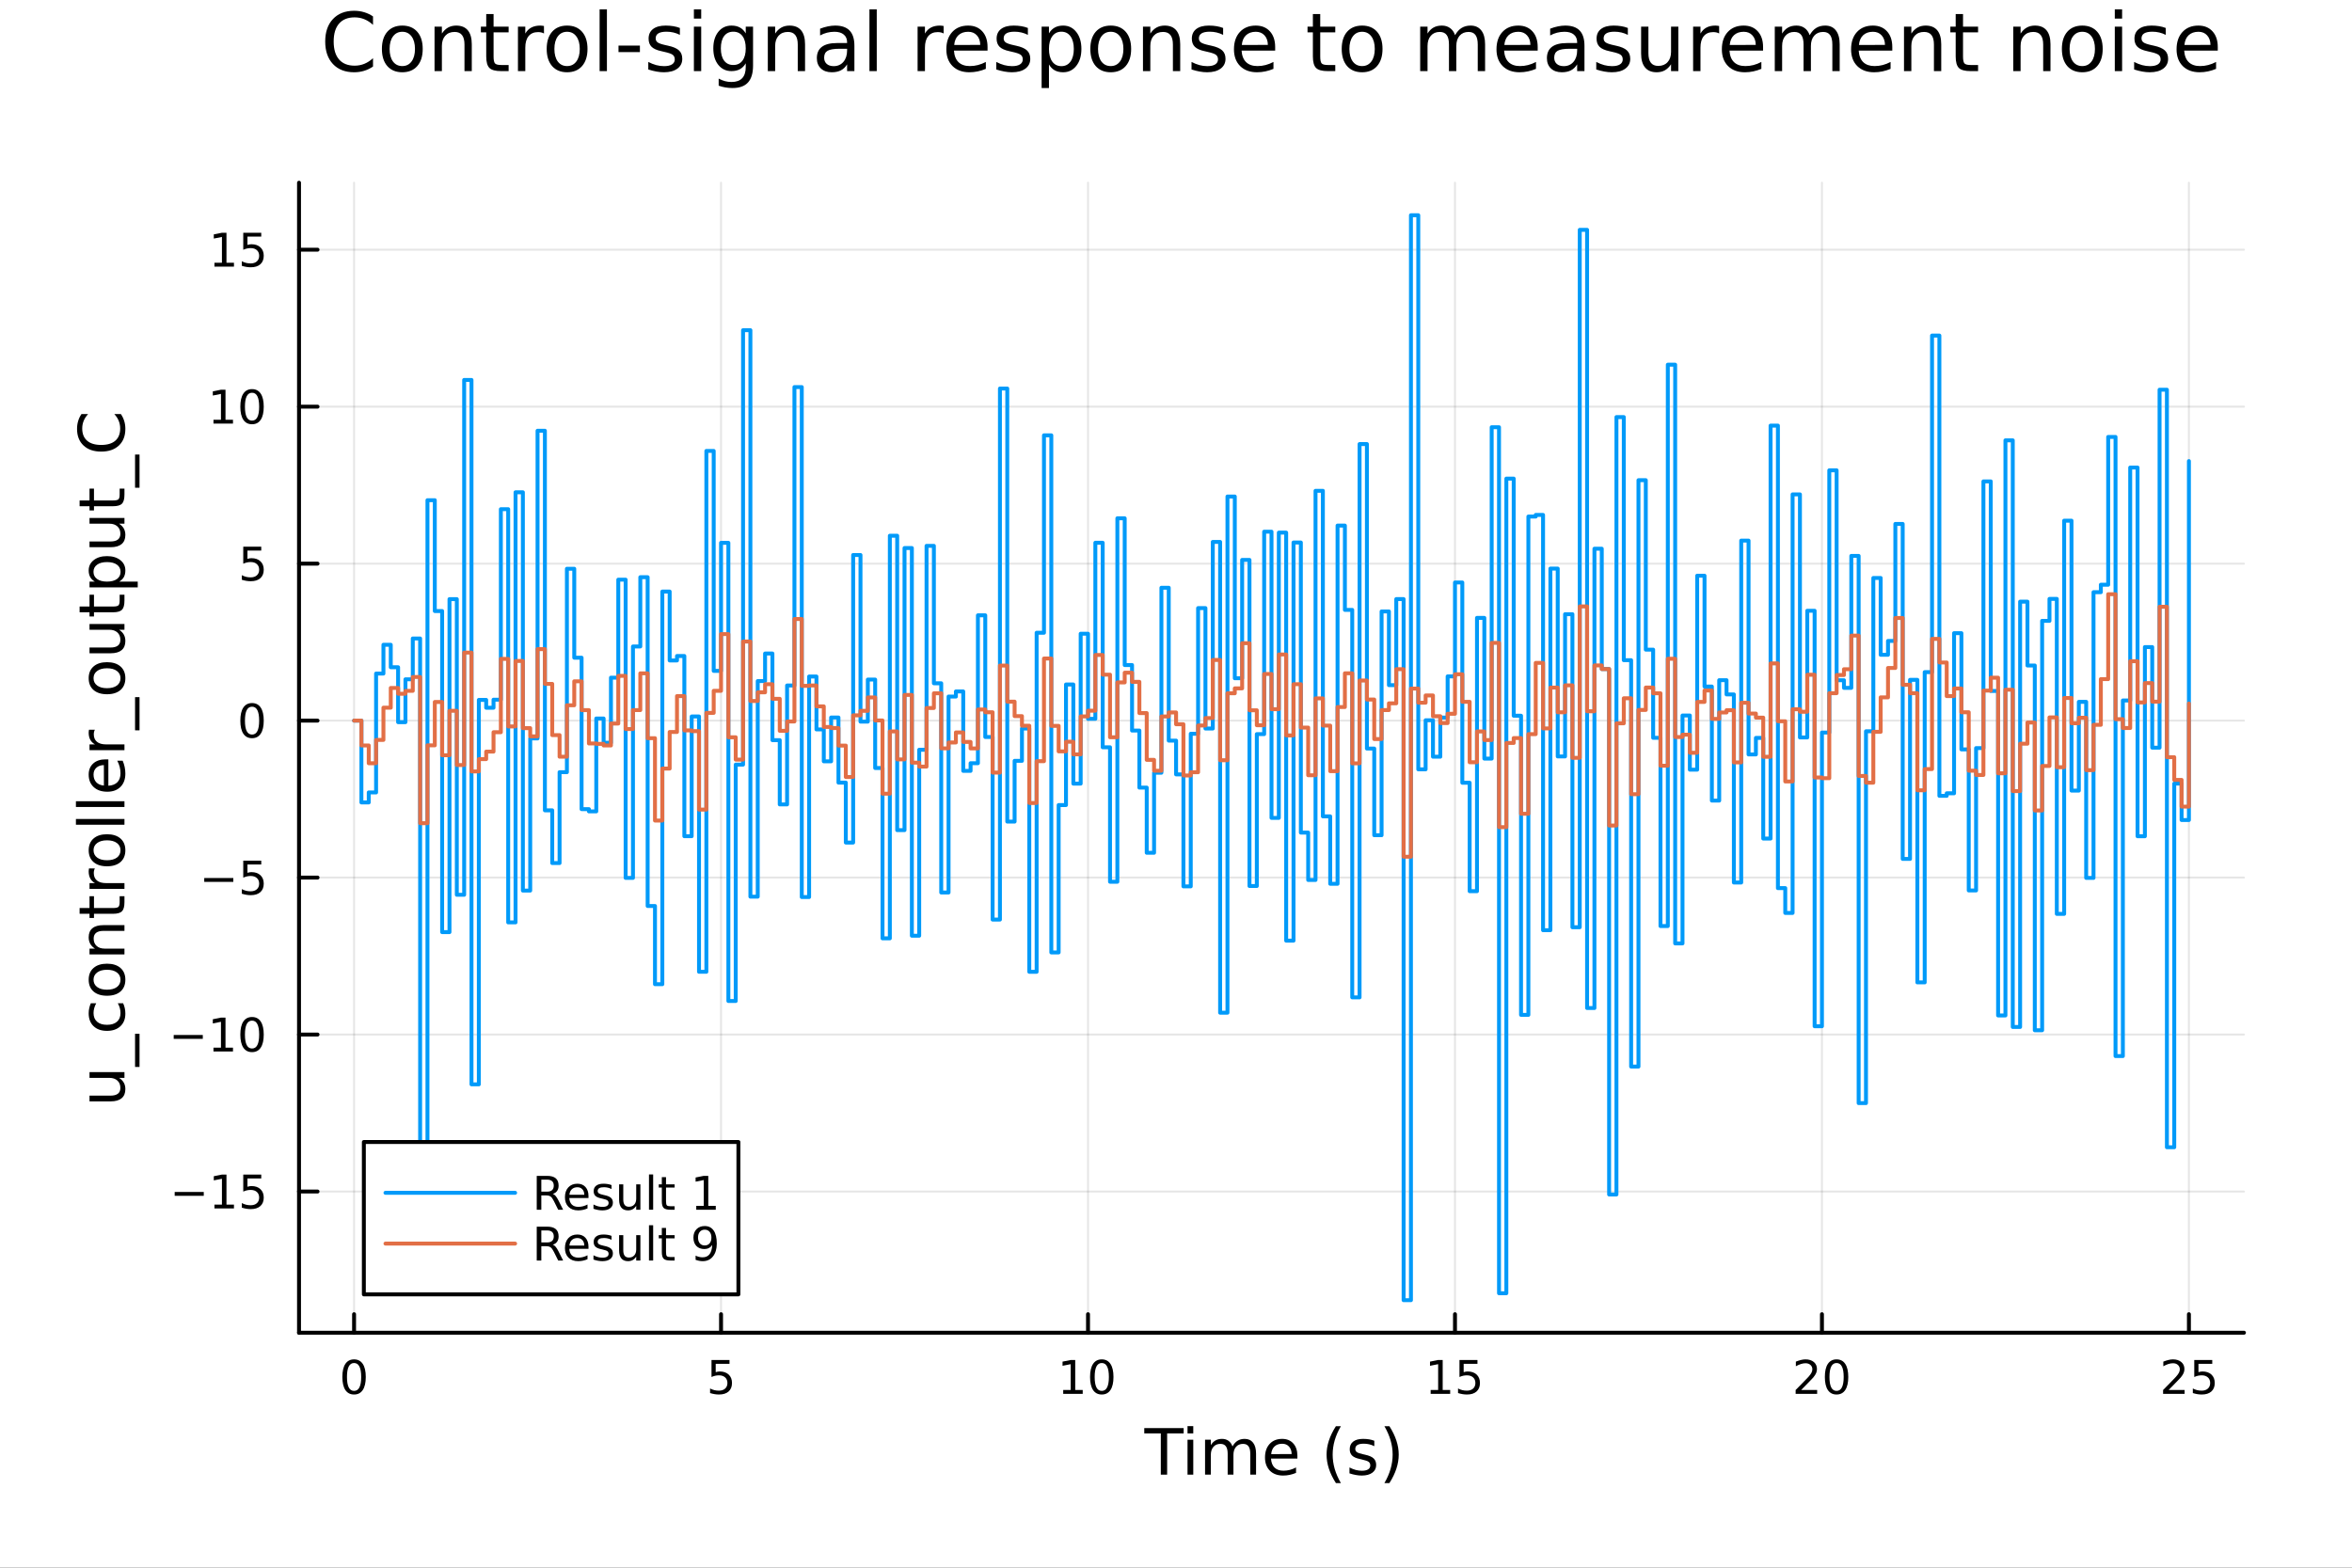 <?xml version="1.0" encoding="utf-8"?>
<svg xmlns="http://www.w3.org/2000/svg" xmlns:xlink="http://www.w3.org/1999/xlink" width="600" height="400" viewBox="0 0 2400 1600">
<rect x="0" y="0" width="2400" height="1600" fill="#333333" stroke="none"/>
<defs>
  <clipPath id="clip750">
    <rect x="0" y="0" width="2400" height="1600"/>
  </clipPath>
</defs>
<path clip-path="url(#clip750)" d="M0 1600 L2400 1600 L2400 0 L0 0  Z" fill="#ffffff" fill-rule="evenodd" fill-opacity="1"/>
<defs>
  <clipPath id="clip751">
    <rect x="480" y="0" width="1681" height="1600"/>
  </clipPath>
</defs>
<path clip-path="url(#clip750)" d="M305.127 1360.19 L2289.76 1360.19 L2289.76 186.464 L305.127 186.464  Z" fill="#ffffff" fill-rule="evenodd" fill-opacity="1"/>
<defs>
  <clipPath id="clip752">
    <rect x="305" y="186" width="1986" height="1175"/>
  </clipPath>
</defs>
<polyline clip-path="url(#clip752)" style="stroke:#000000; stroke-linecap:round; stroke-linejoin:round; stroke-width:2; stroke-opacity:0.1; fill:none" points="361.296,1360.19 361.296,186.464 "/>
<polyline clip-path="url(#clip752)" style="stroke:#000000; stroke-linecap:round; stroke-linejoin:round; stroke-width:2; stroke-opacity:0.1; fill:none" points="735.756,1360.19 735.756,186.464 "/>
<polyline clip-path="url(#clip752)" style="stroke:#000000; stroke-linecap:round; stroke-linejoin:round; stroke-width:2; stroke-opacity:0.1; fill:none" points="1110.22,1360.19 1110.22,186.464 "/>
<polyline clip-path="url(#clip752)" style="stroke:#000000; stroke-linecap:round; stroke-linejoin:round; stroke-width:2; stroke-opacity:0.1; fill:none" points="1484.68,1360.19 1484.68,186.464 "/>
<polyline clip-path="url(#clip752)" style="stroke:#000000; stroke-linecap:round; stroke-linejoin:round; stroke-width:2; stroke-opacity:0.1; fill:none" points="1859.13,1360.19 1859.13,186.464 "/>
<polyline clip-path="url(#clip752)" style="stroke:#000000; stroke-linecap:round; stroke-linejoin:round; stroke-width:2; stroke-opacity:0.1; fill:none" points="2233.59,1360.19 2233.59,186.464 "/>
<polyline clip-path="url(#clip752)" style="stroke:#000000; stroke-linecap:round; stroke-linejoin:round; stroke-width:2; stroke-opacity:0.1; fill:none" points="305.127,1216.08 2289.76,1216.08 "/>
<polyline clip-path="url(#clip752)" style="stroke:#000000; stroke-linecap:round; stroke-linejoin:round; stroke-width:2; stroke-opacity:0.1; fill:none" points="305.127,1055.87 2289.76,1055.87 "/>
<polyline clip-path="url(#clip752)" style="stroke:#000000; stroke-linecap:round; stroke-linejoin:round; stroke-width:2; stroke-opacity:0.1; fill:none" points="305.127,895.666 2289.76,895.666 "/>
<polyline clip-path="url(#clip752)" style="stroke:#000000; stroke-linecap:round; stroke-linejoin:round; stroke-width:2; stroke-opacity:0.1; fill:none" points="305.127,735.46 2289.76,735.46 "/>
<polyline clip-path="url(#clip752)" style="stroke:#000000; stroke-linecap:round; stroke-linejoin:round; stroke-width:2; stroke-opacity:0.1; fill:none" points="305.127,575.254 2289.76,575.254 "/>
<polyline clip-path="url(#clip752)" style="stroke:#000000; stroke-linecap:round; stroke-linejoin:round; stroke-width:2; stroke-opacity:0.1; fill:none" points="305.127,415.048 2289.76,415.048 "/>
<polyline clip-path="url(#clip752)" style="stroke:#000000; stroke-linecap:round; stroke-linejoin:round; stroke-width:2; stroke-opacity:0.1; fill:none" points="305.127,254.842 2289.76,254.842 "/>
<polyline clip-path="url(#clip750)" style="stroke:#000000; stroke-linecap:round; stroke-linejoin:round; stroke-width:4; stroke-opacity:1; fill:none" points="305.127,1360.19 2289.76,1360.19 "/>
<polyline clip-path="url(#clip750)" style="stroke:#000000; stroke-linecap:round; stroke-linejoin:round; stroke-width:4; stroke-opacity:1; fill:none" points="361.296,1360.19 361.296,1341.29 "/>
<polyline clip-path="url(#clip750)" style="stroke:#000000; stroke-linecap:round; stroke-linejoin:round; stroke-width:4; stroke-opacity:1; fill:none" points="735.756,1360.19 735.756,1341.29 "/>
<polyline clip-path="url(#clip750)" style="stroke:#000000; stroke-linecap:round; stroke-linejoin:round; stroke-width:4; stroke-opacity:1; fill:none" points="1110.22,1360.19 1110.22,1341.29 "/>
<polyline clip-path="url(#clip750)" style="stroke:#000000; stroke-linecap:round; stroke-linejoin:round; stroke-width:4; stroke-opacity:1; fill:none" points="1484.68,1360.19 1484.68,1341.29 "/>
<polyline clip-path="url(#clip750)" style="stroke:#000000; stroke-linecap:round; stroke-linejoin:round; stroke-width:4; stroke-opacity:1; fill:none" points="1859.13,1360.19 1859.13,1341.29 "/>
<polyline clip-path="url(#clip750)" style="stroke:#000000; stroke-linecap:round; stroke-linejoin:round; stroke-width:4; stroke-opacity:1; fill:none" points="2233.59,1360.19 2233.59,1341.29 "/>
<path clip-path="url(#clip750)" d="M361.296 1391.11 Q357.685 1391.11 355.856 1394.67 Q354.05 1398.21 354.05 1405.34 Q354.05 1412.45 355.856 1416.01 Q357.685 1419.56 361.296 1419.56 Q364.93 1419.56 366.736 1416.01 Q368.564 1412.45 368.564 1405.34 Q368.564 1398.21 366.736 1394.67 Q364.93 1391.11 361.296 1391.11 M361.296 1387.4 Q367.106 1387.4 370.161 1392.01 Q373.24 1396.59 373.24 1405.34 Q373.24 1414.07 370.161 1418.68 Q367.106 1423.26 361.296 1423.26 Q355.486 1423.26 352.407 1418.68 Q349.351 1414.07 349.351 1405.34 Q349.351 1396.59 352.407 1392.01 Q355.486 1387.4 361.296 1387.4 Z" fill="#000000" fill-rule="nonzero" fill-opacity="1" /><path clip-path="url(#clip750)" d="M726.033 1388.03 L744.39 1388.03 L744.39 1391.96 L730.316 1391.96 L730.316 1400.44 Q731.334 1400.09 732.353 1399.93 Q733.371 1399.74 734.39 1399.74 Q740.177 1399.74 743.556 1402.91 Q746.936 1406.08 746.936 1411.5 Q746.936 1417.08 743.464 1420.18 Q739.992 1423.26 733.672 1423.26 Q731.496 1423.26 729.228 1422.89 Q726.982 1422.52 724.575 1421.78 L724.575 1417.08 Q726.658 1418.21 728.881 1418.77 Q731.103 1419.32 733.58 1419.32 Q737.584 1419.32 739.922 1417.22 Q742.26 1415.11 742.26 1411.5 Q742.26 1407.89 739.922 1405.78 Q737.584 1403.68 733.58 1403.68 Q731.705 1403.68 729.83 1404.09 Q727.978 1404.51 726.033 1405.39 L726.033 1388.03 Z" fill="#000000" fill-rule="nonzero" fill-opacity="1" /><path clip-path="url(#clip750)" d="M1084.9 1418.65 L1092.54 1418.65 L1092.54 1392.29 L1084.23 1393.95 L1084.23 1389.69 L1092.5 1388.03 L1097.17 1388.03 L1097.17 1418.65 L1104.81 1418.65 L1104.81 1422.59 L1084.9 1422.59 L1084.9 1418.65 Z" fill="#000000" fill-rule="nonzero" fill-opacity="1" /><path clip-path="url(#clip750)" d="M1124.25 1391.11 Q1120.64 1391.11 1118.81 1394.67 Q1117.01 1398.21 1117.01 1405.34 Q1117.01 1412.45 1118.81 1416.01 Q1120.64 1419.56 1124.25 1419.56 Q1127.89 1419.56 1129.69 1416.01 Q1131.52 1412.45 1131.52 1405.34 Q1131.52 1398.21 1129.69 1394.67 Q1127.89 1391.11 1124.25 1391.11 M1124.25 1387.4 Q1130.06 1387.4 1133.12 1392.01 Q1136.2 1396.59 1136.2 1405.34 Q1136.2 1414.07 1133.12 1418.68 Q1130.06 1423.26 1124.25 1423.26 Q1118.44 1423.26 1115.37 1418.68 Q1112.31 1414.07 1112.31 1405.34 Q1112.31 1396.59 1115.37 1392.01 Q1118.44 1387.4 1124.25 1387.4 Z" fill="#000000" fill-rule="nonzero" fill-opacity="1" /><path clip-path="url(#clip750)" d="M1459.86 1418.65 L1467.5 1418.65 L1467.5 1392.29 L1459.19 1393.95 L1459.19 1389.69 L1467.45 1388.03 L1472.13 1388.03 L1472.13 1418.65 L1479.77 1418.65 L1479.77 1422.59 L1459.86 1422.59 L1459.86 1418.65 Z" fill="#000000" fill-rule="nonzero" fill-opacity="1" /><path clip-path="url(#clip750)" d="M1489.26 1388.03 L1507.61 1388.03 L1507.61 1391.96 L1493.54 1391.96 L1493.54 1400.44 Q1494.56 1400.09 1495.58 1399.93 Q1496.6 1399.74 1497.61 1399.74 Q1503.4 1399.74 1506.78 1402.91 Q1510.16 1406.08 1510.16 1411.5 Q1510.16 1417.08 1506.69 1420.18 Q1503.22 1423.26 1496.9 1423.26 Q1494.72 1423.26 1492.45 1422.89 Q1490.21 1422.52 1487.8 1421.78 L1487.8 1417.08 Q1489.88 1418.21 1492.11 1418.77 Q1494.33 1419.32 1496.8 1419.32 Q1500.81 1419.32 1503.15 1417.22 Q1505.49 1415.11 1505.49 1411.5 Q1505.49 1407.89 1503.15 1405.78 Q1500.81 1403.68 1496.8 1403.68 Q1494.93 1403.68 1493.05 1404.09 Q1491.2 1404.51 1489.26 1405.39 L1489.26 1388.03 Z" fill="#000000" fill-rule="nonzero" fill-opacity="1" /><path clip-path="url(#clip750)" d="M1837.91 1418.65 L1854.23 1418.65 L1854.23 1422.59 L1832.28 1422.59 L1832.28 1418.65 Q1834.95 1415.9 1839.53 1411.27 Q1844.14 1406.62 1845.32 1405.27 Q1847.56 1402.75 1848.44 1401.01 Q1849.34 1399.25 1849.34 1397.56 Q1849.34 1394.81 1847.4 1393.07 Q1845.48 1391.34 1842.38 1391.34 Q1840.18 1391.34 1837.72 1392.1 Q1835.29 1392.87 1832.51 1394.42 L1832.51 1389.69 Q1835.34 1388.56 1837.79 1387.98 Q1840.25 1387.4 1842.28 1387.4 Q1847.65 1387.4 1850.85 1390.09 Q1854.04 1392.77 1854.04 1397.26 Q1854.04 1399.39 1853.23 1401.31 Q1852.45 1403.21 1850.34 1405.81 Q1849.76 1406.48 1846.66 1409.69 Q1843.56 1412.89 1837.91 1418.65 Z" fill="#000000" fill-rule="nonzero" fill-opacity="1" /><path clip-path="url(#clip750)" d="M1874.04 1391.11 Q1870.43 1391.11 1868.6 1394.67 Q1866.8 1398.21 1866.8 1405.34 Q1866.8 1412.45 1868.6 1416.01 Q1870.43 1419.56 1874.04 1419.56 Q1877.68 1419.56 1879.48 1416.01 Q1881.31 1412.45 1881.31 1405.34 Q1881.31 1398.21 1879.48 1394.67 Q1877.68 1391.11 1874.04 1391.11 M1874.04 1387.4 Q1879.85 1387.4 1882.91 1392.01 Q1885.99 1396.59 1885.99 1405.34 Q1885.99 1414.07 1882.91 1418.68 Q1879.85 1423.26 1874.04 1423.26 Q1868.23 1423.26 1865.15 1418.68 Q1862.1 1414.07 1862.1 1405.34 Q1862.1 1396.59 1865.15 1392.01 Q1868.23 1387.4 1874.04 1387.4 Z" fill="#000000" fill-rule="nonzero" fill-opacity="1" /><path clip-path="url(#clip750)" d="M2212.87 1418.65 L2229.19 1418.65 L2229.19 1422.59 L2207.24 1422.59 L2207.24 1418.65 Q2209.9 1415.9 2214.49 1411.27 Q2219.09 1406.62 2220.27 1405.27 Q2222.52 1402.75 2223.4 1401.01 Q2224.3 1399.25 2224.3 1397.56 Q2224.3 1394.81 2222.36 1393.07 Q2220.44 1391.34 2217.33 1391.34 Q2215.13 1391.34 2212.68 1392.1 Q2210.25 1392.87 2207.47 1394.42 L2207.47 1389.69 Q2210.3 1388.56 2212.75 1387.98 Q2215.2 1387.4 2217.24 1387.4 Q2222.61 1387.4 2225.81 1390.09 Q2229 1392.77 2229 1397.26 Q2229 1399.39 2228.19 1401.31 Q2227.4 1403.21 2225.3 1405.81 Q2224.72 1406.48 2221.62 1409.69 Q2218.51 1412.89 2212.87 1418.65 Z" fill="#000000" fill-rule="nonzero" fill-opacity="1" /><path clip-path="url(#clip750)" d="M2239.05 1388.03 L2257.4 1388.03 L2257.4 1391.96 L2243.33 1391.96 L2243.33 1400.44 Q2244.35 1400.09 2245.37 1399.93 Q2246.38 1399.74 2247.4 1399.74 Q2253.19 1399.74 2256.57 1402.91 Q2259.95 1406.08 2259.95 1411.5 Q2259.95 1417.08 2256.48 1420.18 Q2253 1423.26 2246.69 1423.26 Q2244.51 1423.26 2242.24 1422.89 Q2240 1422.52 2237.59 1421.78 L2237.59 1417.08 Q2239.67 1418.21 2241.89 1418.77 Q2244.12 1419.32 2246.59 1419.32 Q2250.6 1419.32 2252.93 1417.22 Q2255.27 1415.11 2255.27 1411.5 Q2255.27 1407.89 2252.93 1405.78 Q2250.6 1403.68 2246.59 1403.68 Q2244.72 1403.68 2242.84 1404.09 Q2240.99 1404.51 2239.05 1405.39 L2239.05 1388.03 Z" fill="#000000" fill-rule="nonzero" fill-opacity="1" /><path clip-path="url(#clip750)" d="M1167.62 1457.53 L1207.82 1457.53 L1207.82 1462.94 L1190.95 1462.94 L1190.95 1505.05 L1184.49 1505.05 L1184.49 1462.94 L1167.62 1462.94 L1167.62 1457.53 Z" fill="#000000" fill-rule="nonzero" fill-opacity="1" /><path clip-path="url(#clip750)" d="M1211.76 1469.4 L1217.62 1469.4 L1217.62 1505.05 L1211.76 1505.05 L1211.76 1469.4 M1211.76 1455.53 L1217.62 1455.53 L1217.62 1462.94 L1211.76 1462.94 L1211.76 1455.53 Z" fill="#000000" fill-rule="nonzero" fill-opacity="1" /><path clip-path="url(#clip750)" d="M1257.63 1476.25 Q1259.82 1472.3 1262.88 1470.42 Q1265.94 1468.54 1270.07 1468.54 Q1275.64 1468.54 1278.67 1472.46 Q1281.69 1476.34 1281.69 1483.54 L1281.69 1505.05 L1275.8 1505.05 L1275.8 1483.73 Q1275.8 1478.6 1273.99 1476.12 Q1272.17 1473.64 1268.45 1473.64 Q1263.9 1473.64 1261.26 1476.66 Q1258.61 1479.68 1258.61 1484.9 L1258.61 1505.05 L1252.73 1505.05 L1252.73 1483.73 Q1252.73 1478.57 1250.91 1476.12 Q1249.1 1473.64 1245.31 1473.64 Q1240.82 1473.64 1238.18 1476.69 Q1235.54 1479.72 1235.54 1484.9 L1235.54 1505.05 L1229.65 1505.05 L1229.65 1469.4 L1235.54 1469.4 L1235.54 1474.94 Q1237.54 1471.66 1240.34 1470.1 Q1243.15 1468.54 1247 1468.54 Q1250.88 1468.54 1253.59 1470.52 Q1256.32 1472.49 1257.63 1476.25 Z" fill="#000000" fill-rule="nonzero" fill-opacity="1" /><path clip-path="url(#clip750)" d="M1323.86 1485.76 L1323.86 1488.63 L1296.94 1488.63 Q1297.32 1494.68 1300.56 1497.86 Q1303.84 1501.01 1309.67 1501.01 Q1313.04 1501.01 1316.19 1500.18 Q1319.38 1499.35 1322.49 1497.7 L1322.49 1503.24 Q1319.34 1504.57 1316.03 1505.27 Q1312.72 1505.97 1309.32 1505.97 Q1300.79 1505.97 1295.79 1501.01 Q1290.82 1496.04 1290.82 1487.58 Q1290.82 1478.83 1295.54 1473.7 Q1300.28 1468.54 1308.3 1468.54 Q1315.49 1468.54 1319.66 1473.19 Q1323.86 1477.81 1323.86 1485.76 M1318.01 1484.04 Q1317.94 1479.24 1315.3 1476.37 Q1312.69 1473.51 1308.36 1473.51 Q1303.46 1473.51 1300.5 1476.28 Q1297.57 1479.05 1297.13 1484.08 L1318.01 1484.04 Z" fill="#000000" fill-rule="nonzero" fill-opacity="1" /><path clip-path="url(#clip750)" d="M1368.26 1455.59 Q1364 1462.91 1361.93 1470.07 Q1359.86 1477.23 1359.86 1484.59 Q1359.86 1491.94 1361.93 1499.16 Q1364.03 1506.36 1368.26 1513.65 L1363.17 1513.65 Q1358.4 1506.17 1356.01 1498.94 Q1353.65 1491.72 1353.65 1484.59 Q1353.65 1477.49 1356.01 1470.29 Q1358.37 1463.1 1363.17 1455.59 L1368.26 1455.59 Z" fill="#000000" fill-rule="nonzero" fill-opacity="1" /><path clip-path="url(#clip750)" d="M1402.35 1470.45 L1402.35 1475.99 Q1399.87 1474.72 1397.2 1474.08 Q1394.52 1473.45 1391.66 1473.45 Q1387.3 1473.45 1385.1 1474.78 Q1382.94 1476.12 1382.94 1478.79 Q1382.94 1480.83 1384.5 1482.01 Q1386.06 1483.15 1390.77 1484.2 L1392.77 1484.65 Q1399.01 1485.99 1401.62 1488.44 Q1404.26 1490.86 1404.26 1495.22 Q1404.26 1500.18 1400.32 1503.08 Q1396.4 1505.97 1389.53 1505.97 Q1386.66 1505.97 1383.54 1505.4 Q1380.45 1504.86 1377.02 1503.75 L1377.02 1497.7 Q1380.26 1499.39 1383.41 1500.25 Q1386.57 1501.07 1389.65 1501.07 Q1393.79 1501.07 1396.02 1499.67 Q1398.25 1498.24 1398.25 1495.66 Q1398.25 1493.28 1396.62 1492 Q1395.03 1490.73 1389.59 1489.55 L1387.55 1489.07 Q1382.11 1487.93 1379.69 1485.57 Q1377.27 1483.19 1377.27 1479.05 Q1377.27 1474.02 1380.84 1471.28 Q1384.4 1468.54 1390.96 1468.54 Q1394.2 1468.54 1397.07 1469.02 Q1399.93 1469.5 1402.35 1470.45 Z" fill="#000000" fill-rule="nonzero" fill-opacity="1" /><path clip-path="url(#clip750)" d="M1412.66 1455.59 L1417.76 1455.59 Q1422.53 1463.1 1424.89 1470.29 Q1427.27 1477.49 1427.27 1484.59 Q1427.27 1491.72 1424.89 1498.94 Q1422.53 1506.17 1417.76 1513.65 L1412.66 1513.65 Q1416.9 1506.36 1418.97 1499.16 Q1421.07 1491.94 1421.07 1484.59 Q1421.07 1477.23 1418.97 1470.07 Q1416.9 1462.91 1412.66 1455.59 Z" fill="#000000" fill-rule="nonzero" fill-opacity="1" /><polyline clip-path="url(#clip750)" style="stroke:#000000; stroke-linecap:round; stroke-linejoin:round; stroke-width:4; stroke-opacity:1; fill:none" points="305.127,1360.19 305.127,186.464 "/>
<polyline clip-path="url(#clip750)" style="stroke:#000000; stroke-linecap:round; stroke-linejoin:round; stroke-width:4; stroke-opacity:1; fill:none" points="305.127,1216.08 324.024,1216.08 "/>
<polyline clip-path="url(#clip750)" style="stroke:#000000; stroke-linecap:round; stroke-linejoin:round; stroke-width:4; stroke-opacity:1; fill:none" points="305.127,1055.87 324.024,1055.87 "/>
<polyline clip-path="url(#clip750)" style="stroke:#000000; stroke-linecap:round; stroke-linejoin:round; stroke-width:4; stroke-opacity:1; fill:none" points="305.127,895.666 324.024,895.666 "/>
<polyline clip-path="url(#clip750)" style="stroke:#000000; stroke-linecap:round; stroke-linejoin:round; stroke-width:4; stroke-opacity:1; fill:none" points="305.127,735.46 324.024,735.46 "/>
<polyline clip-path="url(#clip750)" style="stroke:#000000; stroke-linecap:round; stroke-linejoin:round; stroke-width:4; stroke-opacity:1; fill:none" points="305.127,575.254 324.024,575.254 "/>
<polyline clip-path="url(#clip750)" style="stroke:#000000; stroke-linecap:round; stroke-linejoin:round; stroke-width:4; stroke-opacity:1; fill:none" points="305.127,415.048 324.024,415.048 "/>
<polyline clip-path="url(#clip750)" style="stroke:#000000; stroke-linecap:round; stroke-linejoin:round; stroke-width:4; stroke-opacity:1; fill:none" points="305.127,254.842 324.024,254.842 "/>
<path clip-path="url(#clip750)" d="M178.248 1216.53 L207.923 1216.53 L207.923 1220.46 L178.248 1220.46 L178.248 1216.53 Z" fill="#000000" fill-rule="nonzero" fill-opacity="1" /><path clip-path="url(#clip750)" d="M218.826 1229.42 L226.465 1229.42 L226.465 1203.06 L218.155 1204.72 L218.155 1200.46 L226.419 1198.8 L231.095 1198.8 L231.095 1229.42 L238.733 1229.42 L238.733 1233.36 L218.826 1233.36 L218.826 1229.42 Z" fill="#000000" fill-rule="nonzero" fill-opacity="1" /><path clip-path="url(#clip750)" d="M248.224 1198.8 L266.581 1198.8 L266.581 1202.73 L252.507 1202.73 L252.507 1211.21 Q253.525 1210.86 254.544 1210.7 Q255.562 1210.51 256.581 1210.51 Q262.368 1210.51 265.747 1213.68 Q269.127 1216.85 269.127 1222.27 Q269.127 1227.85 265.655 1230.95 Q262.182 1234.03 255.863 1234.03 Q253.687 1234.03 251.419 1233.66 Q249.173 1233.29 246.766 1232.55 L246.766 1227.85 Q248.849 1228.98 251.071 1229.54 Q253.294 1230.09 255.77 1230.09 Q259.775 1230.09 262.113 1227.99 Q264.451 1225.88 264.451 1222.27 Q264.451 1218.66 262.113 1216.55 Q259.775 1214.45 255.77 1214.45 Q253.895 1214.45 252.02 1214.86 Q250.169 1215.28 248.224 1216.16 L248.224 1198.8 Z" fill="#000000" fill-rule="nonzero" fill-opacity="1" /><path clip-path="url(#clip750)" d="M177.252 1056.32 L206.928 1056.32 L206.928 1060.26 L177.252 1060.26 L177.252 1056.32 Z" fill="#000000" fill-rule="nonzero" fill-opacity="1" /><path clip-path="url(#clip750)" d="M217.831 1069.22 L225.47 1069.22 L225.47 1042.85 L217.159 1044.52 L217.159 1040.26 L225.423 1038.59 L230.099 1038.59 L230.099 1069.22 L237.738 1069.22 L237.738 1073.15 L217.831 1073.15 L217.831 1069.22 Z" fill="#000000" fill-rule="nonzero" fill-opacity="1" /><path clip-path="url(#clip750)" d="M257.182 1041.67 Q253.571 1041.67 251.743 1045.24 Q249.937 1048.78 249.937 1055.91 Q249.937 1063.01 251.743 1066.58 Q253.571 1070.12 257.182 1070.12 Q260.817 1070.12 262.622 1066.58 Q264.451 1063.01 264.451 1055.91 Q264.451 1048.78 262.622 1045.24 Q260.817 1041.67 257.182 1041.67 M257.182 1037.97 Q262.993 1037.97 266.048 1042.57 Q269.127 1047.16 269.127 1055.91 Q269.127 1064.63 266.048 1069.24 Q262.993 1073.82 257.182 1073.82 Q251.372 1073.82 248.294 1069.24 Q245.238 1064.63 245.238 1055.91 Q245.238 1047.16 248.294 1042.57 Q251.372 1037.97 257.182 1037.97 Z" fill="#000000" fill-rule="nonzero" fill-opacity="1" /><path clip-path="url(#clip750)" d="M208.41 896.117 L238.085 896.117 L238.085 900.052 L208.41 900.052 L208.41 896.117 Z" fill="#000000" fill-rule="nonzero" fill-opacity="1" /><path clip-path="url(#clip750)" d="M248.224 878.386 L266.581 878.386 L266.581 882.321 L252.507 882.321 L252.507 890.793 Q253.525 890.446 254.544 890.284 Q255.562 890.099 256.581 890.099 Q262.368 890.099 265.747 893.27 Q269.127 896.441 269.127 901.858 Q269.127 907.436 265.655 910.538 Q262.182 913.617 255.863 913.617 Q253.687 913.617 251.419 913.247 Q249.173 912.876 246.766 912.135 L246.766 907.436 Q248.849 908.571 251.071 909.126 Q253.294 909.682 255.77 909.682 Q259.775 909.682 262.113 907.575 Q264.451 905.469 264.451 901.858 Q264.451 898.247 262.113 896.14 Q259.775 894.034 255.77 894.034 Q253.895 894.034 252.02 894.45 Q250.169 894.867 248.224 895.747 L248.224 878.386 Z" fill="#000000" fill-rule="nonzero" fill-opacity="1" /><path clip-path="url(#clip750)" d="M257.182 721.258 Q253.571 721.258 251.743 724.823 Q249.937 728.365 249.937 735.494 Q249.937 742.601 251.743 746.166 Q253.571 749.707 257.182 749.707 Q260.817 749.707 262.622 746.166 Q264.451 742.601 264.451 735.494 Q264.451 728.365 262.622 724.823 Q260.817 721.258 257.182 721.258 M257.182 717.555 Q262.993 717.555 266.048 722.161 Q269.127 726.744 269.127 735.494 Q269.127 744.221 266.048 748.828 Q262.993 753.411 257.182 753.411 Q251.372 753.411 248.294 748.828 Q245.238 744.221 245.238 735.494 Q245.238 726.744 248.294 722.161 Q251.372 717.555 257.182 717.555 Z" fill="#000000" fill-rule="nonzero" fill-opacity="1" /><path clip-path="url(#clip750)" d="M248.224 557.974 L266.581 557.974 L266.581 561.909 L252.507 561.909 L252.507 570.381 Q253.525 570.034 254.544 569.872 Q255.562 569.686 256.581 569.686 Q262.368 569.686 265.747 572.858 Q269.127 576.029 269.127 581.446 Q269.127 587.024 265.655 590.126 Q262.182 593.205 255.863 593.205 Q253.687 593.205 251.419 592.834 Q249.173 592.464 246.766 591.723 L246.766 587.024 Q248.849 588.159 251.071 588.714 Q253.294 589.27 255.77 589.27 Q259.775 589.27 262.113 587.163 Q264.451 585.057 264.451 581.446 Q264.451 577.835 262.113 575.728 Q259.775 573.622 255.77 573.622 Q253.895 573.622 252.02 574.038 Q250.169 574.455 248.224 575.335 L248.224 557.974 Z" fill="#000000" fill-rule="nonzero" fill-opacity="1" /><path clip-path="url(#clip750)" d="M217.831 428.392 L225.47 428.392 L225.47 402.027 L217.159 403.693 L217.159 399.434 L225.423 397.768 L230.099 397.768 L230.099 428.392 L237.738 428.392 L237.738 432.328 L217.831 432.328 L217.831 428.392 Z" fill="#000000" fill-rule="nonzero" fill-opacity="1" /><path clip-path="url(#clip750)" d="M257.182 400.846 Q253.571 400.846 251.743 404.411 Q249.937 407.953 249.937 415.082 Q249.937 422.189 251.743 425.754 Q253.571 429.295 257.182 429.295 Q260.817 429.295 262.622 425.754 Q264.451 422.189 264.451 415.082 Q264.451 407.953 262.622 404.411 Q260.817 400.846 257.182 400.846 M257.182 397.143 Q262.993 397.143 266.048 401.749 Q269.127 406.332 269.127 415.082 Q269.127 423.809 266.048 428.416 Q262.993 432.999 257.182 432.999 Q251.372 432.999 248.294 428.416 Q245.238 423.809 245.238 415.082 Q245.238 406.332 248.294 401.749 Q251.372 397.143 257.182 397.143 Z" fill="#000000" fill-rule="nonzero" fill-opacity="1" /><path clip-path="url(#clip750)" d="M218.826 268.186 L226.465 268.186 L226.465 241.821 L218.155 243.487 L218.155 239.228 L226.419 237.562 L231.095 237.562 L231.095 268.186 L238.733 268.186 L238.733 272.122 L218.826 272.122 L218.826 268.186 Z" fill="#000000" fill-rule="nonzero" fill-opacity="1" /><path clip-path="url(#clip750)" d="M248.224 237.562 L266.581 237.562 L266.581 241.497 L252.507 241.497 L252.507 249.969 Q253.525 249.622 254.544 249.46 Q255.562 249.274 256.581 249.274 Q262.368 249.274 265.747 252.446 Q269.127 255.617 269.127 261.034 Q269.127 266.612 265.655 269.714 Q262.182 272.793 255.863 272.793 Q253.687 272.793 251.419 272.422 Q249.173 272.052 246.766 271.311 L246.766 266.612 Q248.849 267.747 251.071 268.302 Q253.294 268.858 255.77 268.858 Q259.775 268.858 262.113 266.751 Q264.451 264.645 264.451 261.034 Q264.451 257.423 262.113 255.316 Q259.775 253.21 255.77 253.21 Q253.895 253.21 252.02 253.626 Q250.169 254.043 248.224 254.923 L248.224 237.562 Z" fill="#000000" fill-rule="nonzero" fill-opacity="1" /><path clip-path="url(#clip750)" d="M112.928 1124.08 L91.348 1124.08 L91.348 1118.22 L112.705 1118.22 Q117.766 1118.22 120.312 1116.25 Q122.827 1114.27 122.827 1110.33 Q122.827 1105.58 119.803 1102.85 Q116.779 1100.08 111.559 1100.08 L91.348 1100.08 L91.348 1094.22 L126.996 1094.22 L126.996 1100.08 L121.522 1100.08 Q124.768 1102.21 126.36 1105.04 Q127.919 1107.84 127.919 1111.57 Q127.919 1117.71 124.1 1120.89 Q120.28 1124.08 112.928 1124.08 M90.489 1109.34 L90.489 1109.34 Z" fill="#000000" fill-rule="nonzero" fill-opacity="1" /><path clip-path="url(#clip750)" d="M137.818 1055.07 L142.369 1055.07 L142.369 1088.94 L137.818 1088.94 L137.818 1055.07 Z" fill="#000000" fill-rule="nonzero" fill-opacity="1" /><path clip-path="url(#clip750)" d="M92.717 1023.91 L98.192 1023.91 Q96.823 1026.39 96.154 1028.91 Q95.454 1031.39 95.454 1033.94 Q95.454 1039.64 99.083 1042.79 Q102.679 1045.94 109.204 1045.94 Q115.729 1045.94 119.357 1042.79 Q122.954 1039.64 122.954 1033.94 Q122.954 1031.39 122.286 1028.91 Q121.585 1026.39 120.217 1023.91 L125.628 1023.91 Q126.773 1026.36 127.346 1029 Q127.919 1031.61 127.919 1034.57 Q127.919 1042.63 122.859 1047.37 Q117.798 1052.11 109.204 1052.11 Q100.483 1052.11 95.486 1047.34 Q90.489 1042.53 90.489 1034.19 Q90.489 1031.49 91.062 1028.91 Q91.603 1026.33 92.717 1023.91 Z" fill="#000000" fill-rule="nonzero" fill-opacity="1" /><path clip-path="url(#clip750)" d="M95.454 999.913 Q95.454 1004.62 99.146 1007.36 Q102.807 1010.1 109.204 1010.1 Q115.602 1010.1 119.294 1007.39 Q122.954 1004.66 122.954 999.913 Q122.954 995.235 119.262 992.497 Q115.57 989.76 109.204 989.76 Q102.87 989.76 99.178 992.497 Q95.454 995.235 95.454 999.913 M90.489 999.913 Q90.489 992.274 95.454 987.914 Q100.419 983.553 109.204 983.553 Q117.957 983.553 122.954 987.914 Q127.919 992.274 127.919 999.913 Q127.919 1007.58 122.954 1011.94 Q117.957 1016.27 109.204 1016.27 Q100.419 1016.27 95.454 1011.94 Q90.489 1007.58 90.489 999.913 Z" fill="#000000" fill-rule="nonzero" fill-opacity="1" /><path clip-path="url(#clip750)" d="M105.48 944.213 L126.996 944.213 L126.996 950.07 L105.671 950.07 Q100.61 950.07 98.096 952.043 Q95.582 954.017 95.582 957.963 Q95.582 962.706 98.605 965.443 Q101.629 968.18 106.849 968.18 L126.996 968.18 L126.996 974.069 L91.348 974.069 L91.348 968.18 L96.886 968.18 Q93.672 966.08 92.08 963.247 Q90.489 960.382 90.489 956.658 Q90.489 950.515 94.308 947.364 Q98.096 944.213 105.48 944.213 Z" fill="#000000" fill-rule="nonzero" fill-opacity="1" /><path clip-path="url(#clip750)" d="M81.227 926.74 L91.348 926.74 L91.348 914.676 L95.9 914.676 L95.9 926.74 L115.252 926.74 Q119.612 926.74 120.853 925.562 Q122.095 924.352 122.095 920.692 L122.095 914.676 L126.996 914.676 L126.996 920.692 Q126.996 927.472 124.482 930.05 Q121.936 932.628 115.252 932.628 L95.9 932.628 L95.9 936.925 L91.348 936.925 L91.348 932.628 L81.227 932.628 L81.227 926.74 Z" fill="#000000" fill-rule="nonzero" fill-opacity="1" /><path clip-path="url(#clip750)" d="M96.823 886.317 Q96.25 887.304 95.995 888.482 Q95.709 889.627 95.709 891.028 Q95.709 895.993 98.955 898.667 Q102.17 901.309 108.217 901.309 L126.996 901.309 L126.996 907.197 L91.348 907.197 L91.348 901.309 L96.886 901.309 Q93.64 899.462 92.08 896.502 Q90.489 893.542 90.489 889.309 Q90.489 888.704 90.584 887.972 Q90.648 887.24 90.807 886.349 L96.823 886.317 Z" fill="#000000" fill-rule="nonzero" fill-opacity="1" /><path clip-path="url(#clip750)" d="M95.454 867.793 Q95.454 872.504 99.146 875.241 Q102.807 877.978 109.204 877.978 Q115.602 877.978 119.294 875.273 Q122.954 872.536 122.954 867.793 Q122.954 863.114 119.262 860.377 Q115.57 857.64 109.204 857.64 Q102.87 857.64 99.178 860.377 Q95.454 863.114 95.454 867.793 M90.489 867.793 Q90.489 860.154 95.454 855.794 Q100.419 851.433 109.204 851.433 Q117.957 851.433 122.954 855.794 Q127.919 860.154 127.919 867.793 Q127.919 875.464 122.954 879.824 Q117.957 884.153 109.204 884.153 Q100.419 884.153 95.454 879.824 Q90.489 875.464 90.489 867.793 Z" fill="#000000" fill-rule="nonzero" fill-opacity="1" /><path clip-path="url(#clip750)" d="M77.471 841.726 L77.471 835.869 L126.996 835.869 L126.996 841.726 L77.471 841.726 Z" fill="#000000" fill-rule="nonzero" fill-opacity="1" /><path clip-path="url(#clip750)" d="M77.471 823.615 L77.471 817.759 L126.996 817.759 L126.996 823.615 L77.471 823.615 Z" fill="#000000" fill-rule="nonzero" fill-opacity="1" /><path clip-path="url(#clip750)" d="M107.708 775.013 L110.573 775.013 L110.573 801.94 Q116.62 801.558 119.803 798.311 Q122.954 795.033 122.954 789.208 Q122.954 785.835 122.127 782.684 Q121.299 779.501 119.644 776.382 L125.182 776.382 Q126.519 779.533 127.219 782.843 Q127.919 786.153 127.919 789.559 Q127.919 798.089 122.954 803.086 Q117.989 808.051 109.522 808.051 Q100.77 808.051 95.645 803.34 Q90.489 798.598 90.489 790.577 Q90.489 783.384 95.136 779.214 Q99.751 775.013 107.708 775.013 M105.989 780.869 Q101.183 780.933 98.319 783.575 Q95.454 786.185 95.454 790.513 Q95.454 795.415 98.223 798.375 Q100.992 801.303 106.021 801.749 L105.989 780.869 Z" fill="#000000" fill-rule="nonzero" fill-opacity="1" /><path clip-path="url(#clip750)" d="M96.823 744.744 Q96.25 745.731 95.995 746.908 Q95.709 748.054 95.709 749.455 Q95.709 754.42 98.955 757.093 Q102.17 759.735 108.217 759.735 L126.996 759.735 L126.996 765.623 L91.348 765.623 L91.348 759.735 L96.886 759.735 Q93.64 757.889 92.08 754.929 Q90.489 751.969 90.489 747.736 Q90.489 747.131 90.584 746.399 Q90.648 745.667 90.807 744.776 L96.823 744.744 Z" fill="#000000" fill-rule="nonzero" fill-opacity="1" /><path clip-path="url(#clip750)" d="M137.818 711.515 L142.369 711.515 L142.369 745.381 L137.818 745.381 L137.818 711.515 Z" fill="#000000" fill-rule="nonzero" fill-opacity="1" /><path clip-path="url(#clip750)" d="M95.454 692.195 Q95.454 696.906 99.146 699.643 Q102.807 702.38 109.204 702.38 Q115.602 702.38 119.294 699.675 Q122.954 696.938 122.954 692.195 Q122.954 687.516 119.262 684.779 Q115.57 682.042 109.204 682.042 Q102.87 682.042 99.178 684.779 Q95.454 687.516 95.454 692.195 M90.489 692.195 Q90.489 684.556 95.454 680.196 Q100.419 675.835 109.204 675.835 Q117.957 675.835 122.954 680.196 Q127.919 684.556 127.919 692.195 Q127.919 699.866 122.954 704.226 Q117.957 708.555 109.204 708.555 Q100.419 708.555 95.454 704.226 Q90.489 699.866 90.489 692.195 Z" fill="#000000" fill-rule="nonzero" fill-opacity="1" /><path clip-path="url(#clip750)" d="M112.928 666.732 L91.348 666.732 L91.348 660.876 L112.705 660.876 Q117.766 660.876 120.312 658.902 Q122.827 656.929 122.827 652.982 Q122.827 648.24 119.803 645.503 Q116.779 642.734 111.559 642.734 L91.348 642.734 L91.348 636.877 L126.996 636.877 L126.996 642.734 L121.522 642.734 Q124.768 644.866 126.36 647.699 Q127.919 650.5 127.919 654.224 Q127.919 660.367 124.1 663.549 Q120.28 666.732 112.928 666.732 M90.489 651.996 L90.489 651.996 Z" fill="#000000" fill-rule="nonzero" fill-opacity="1" /><path clip-path="url(#clip750)" d="M81.227 619.021 L91.348 619.021 L91.348 606.958 L95.9 606.958 L95.9 619.021 L115.252 619.021 Q119.612 619.021 120.853 617.844 Q122.095 616.634 122.095 612.974 L122.095 606.958 L126.996 606.958 L126.996 612.974 Q126.996 619.753 124.482 622.331 Q121.936 624.91 115.252 624.91 L95.9 624.91 L95.9 629.206 L91.348 629.206 L91.348 624.91 L81.227 624.91 L81.227 619.021 Z" fill="#000000" fill-rule="nonzero" fill-opacity="1" /><path clip-path="url(#clip750)" d="M121.649 593.59 L140.555 593.59 L140.555 599.479 L91.348 599.479 L91.348 593.59 L96.759 593.59 Q93.576 591.744 92.049 588.943 Q90.489 586.111 90.489 582.196 Q90.489 575.703 95.645 571.66 Q100.801 567.586 109.204 567.586 Q117.607 567.586 122.763 571.66 Q127.919 575.703 127.919 582.196 Q127.919 586.111 126.392 588.943 Q124.832 591.744 121.649 593.59 M109.204 573.666 Q102.743 573.666 99.083 576.339 Q95.391 578.981 95.391 583.628 Q95.391 588.275 99.083 590.948 Q102.743 593.59 109.204 593.59 Q115.665 593.59 119.357 590.948 Q123.018 588.275 123.018 583.628 Q123.018 578.981 119.357 576.339 Q115.665 573.666 109.204 573.666 Z" fill="#000000" fill-rule="nonzero" fill-opacity="1" /><path clip-path="url(#clip750)" d="M112.928 558.483 L91.348 558.483 L91.348 552.627 L112.705 552.627 Q117.766 552.627 120.312 550.654 Q122.827 548.68 122.827 544.733 Q122.827 539.991 119.803 537.254 Q116.779 534.485 111.559 534.485 L91.348 534.485 L91.348 528.628 L126.996 528.628 L126.996 534.485 L121.522 534.485 Q124.768 536.617 126.36 539.45 Q127.919 542.251 127.919 545.975 Q127.919 552.118 124.1 555.301 Q120.28 558.483 112.928 558.483 M90.489 543.747 L90.489 543.747 Z" fill="#000000" fill-rule="nonzero" fill-opacity="1" /><path clip-path="url(#clip750)" d="M81.227 510.772 L91.348 510.772 L91.348 498.709 L95.9 498.709 L95.9 510.772 L115.252 510.772 Q119.612 510.772 120.853 509.595 Q122.095 508.385 122.095 504.725 L122.095 498.709 L126.996 498.709 L126.996 504.725 Q126.996 511.504 124.482 514.083 Q121.936 516.661 115.252 516.661 L95.9 516.661 L95.9 520.958 L91.348 520.958 L91.348 516.661 L81.227 516.661 L81.227 510.772 Z" fill="#000000" fill-rule="nonzero" fill-opacity="1" /><path clip-path="url(#clip750)" d="M137.818 463.921 L142.369 463.921 L142.369 497.786 L137.818 497.786 L137.818 463.921 Z" fill="#000000" fill-rule="nonzero" fill-opacity="1" /><path clip-path="url(#clip750)" d="M83.137 422.576 L89.916 422.576 Q86.892 425.822 85.396 429.514 Q83.9 433.174 83.9 437.312 Q83.9 445.46 88.897 449.789 Q93.863 454.118 103.284 454.118 Q112.673 454.118 117.671 449.789 Q122.636 445.46 122.636 437.312 Q122.636 433.174 121.14 429.514 Q119.644 425.822 116.62 422.576 L123.336 422.576 Q125.628 425.949 126.773 429.737 Q127.919 433.493 127.919 437.694 Q127.919 448.484 121.331 454.691 Q114.71 460.897 103.284 460.897 Q91.826 460.897 85.237 454.691 Q78.617 448.484 78.617 437.694 Q78.617 433.429 79.763 429.673 Q80.877 425.886 83.137 422.576 Z" fill="#000000" fill-rule="nonzero" fill-opacity="1" /><path clip-path="url(#clip750)" d="M380.624 16.755 L380.624 25.383 Q376.492 21.535 371.793 19.631 Q367.135 17.727 361.869 17.727 Q351.498 17.727 345.989 24.087 Q340.48 30.406 340.48 42.397 Q340.48 54.347 345.989 60.707 Q351.498 67.026 361.869 67.026 Q367.135 67.026 371.793 65.122 Q376.492 63.218 380.624 59.37 L380.624 67.918 Q376.33 70.834 371.51 72.292 Q366.73 73.751 361.383 73.751 Q347.65 73.751 339.751 65.365 Q331.852 56.94 331.852 42.397 Q331.852 27.814 339.751 19.428 Q347.65 11.002 361.383 11.002 Q366.811 11.002 371.591 12.461 Q376.411 13.878 380.624 16.755 Z" fill="#000000" fill-rule="nonzero" fill-opacity="1" /><path clip-path="url(#clip750)" d="M410.52 32.431 Q404.525 32.431 401.041 37.131 Q397.557 41.789 397.557 49.931 Q397.557 58.074 401 62.773 Q404.484 67.431 410.52 67.431 Q416.475 67.431 419.959 62.732 Q423.442 58.033 423.442 49.931 Q423.442 41.87 419.959 37.171 Q416.475 32.431 410.52 32.431 M410.52 26.112 Q420.242 26.112 425.792 32.431 Q431.342 38.751 431.342 49.931 Q431.342 61.071 425.792 67.431 Q420.242 73.751 410.52 73.751 Q400.757 73.751 395.208 67.431 Q389.698 61.071 389.698 49.931 Q389.698 38.751 395.208 32.431 Q400.757 26.112 410.52 26.112 Z" fill="#000000" fill-rule="nonzero" fill-opacity="1" /><path clip-path="url(#clip750)" d="M481.411 45.192 L481.411 72.576 L473.957 72.576 L473.957 45.435 Q473.957 38.994 471.446 35.794 Q468.934 32.594 463.911 32.594 Q457.875 32.594 454.391 36.442 Q450.908 40.29 450.908 46.934 L450.908 72.576 L443.413 72.576 L443.413 27.206 L450.908 27.206 L450.908 34.254 Q453.581 30.163 457.186 28.138 Q460.832 26.112 465.572 26.112 Q473.39 26.112 477.4 30.973 Q481.411 35.794 481.411 45.192 Z" fill="#000000" fill-rule="nonzero" fill-opacity="1" /><path clip-path="url(#clip750)" d="M503.65 14.324 L503.65 27.206 L519.003 27.206 L519.003 32.999 L503.65 32.999 L503.65 57.628 Q503.65 63.178 505.149 64.758 Q506.689 66.338 511.347 66.338 L519.003 66.338 L519.003 72.576 L511.347 72.576 Q502.719 72.576 499.437 69.376 Q496.156 66.135 496.156 57.628 L496.156 32.999 L490.687 32.999 L490.687 27.206 L496.156 27.206 L496.156 14.324 L503.65 14.324 Z" fill="#000000" fill-rule="nonzero" fill-opacity="1" /><path clip-path="url(#clip750)" d="M555.097 34.173 Q553.841 33.444 552.342 33.12 Q550.884 32.756 549.101 32.756 Q542.782 32.756 539.379 36.888 Q536.017 40.979 536.017 48.676 L536.017 72.576 L528.523 72.576 L528.523 27.206 L536.017 27.206 L536.017 34.254 Q538.367 30.122 542.134 28.138 Q545.901 26.112 551.289 26.112 Q552.059 26.112 552.99 26.234 Q553.922 26.315 555.056 26.517 L555.097 34.173 Z" fill="#000000" fill-rule="nonzero" fill-opacity="1" /><path clip-path="url(#clip750)" d="M578.673 32.431 Q572.678 32.431 569.194 37.131 Q565.71 41.789 565.71 49.931 Q565.71 58.074 569.153 62.773 Q572.637 67.431 578.673 67.431 Q584.628 67.431 588.112 62.732 Q591.595 58.033 591.595 49.931 Q591.595 41.87 588.112 37.171 Q584.628 32.431 578.673 32.431 M578.673 26.112 Q588.395 26.112 593.945 32.431 Q599.495 38.751 599.495 49.931 Q599.495 61.071 593.945 67.431 Q588.395 73.751 578.673 73.751 Q568.91 73.751 563.361 67.431 Q557.851 61.071 557.851 49.931 Q557.851 38.751 563.361 32.431 Q568.91 26.112 578.673 26.112 Z" fill="#000000" fill-rule="nonzero" fill-opacity="1" /><path clip-path="url(#clip750)" d="M611.85 9.544 L619.304 9.544 L619.304 72.576 L611.85 72.576 L611.85 9.544 Z" fill="#000000" fill-rule="nonzero" fill-opacity="1" /><path clip-path="url(#clip750)" d="M631.132 46.529 L652.967 46.529 L652.967 53.172 L631.132 53.172 L631.132 46.529 Z" fill="#000000" fill-rule="nonzero" fill-opacity="1" /><path clip-path="url(#clip750)" d="M693.759 28.543 L693.759 35.591 Q690.6 33.971 687.197 33.161 Q683.794 32.35 680.148 32.35 Q674.599 32.35 671.803 34.052 Q669.049 35.753 669.049 39.156 Q669.049 41.749 671.034 43.248 Q673.019 44.706 679.014 46.043 L681.566 46.61 Q689.506 48.311 692.828 51.43 Q696.19 54.509 696.19 60.059 Q696.19 66.378 691.167 70.064 Q686.184 73.751 677.434 73.751 Q673.788 73.751 669.818 73.022 Q665.889 72.333 661.514 70.915 L661.514 63.218 Q665.646 65.365 669.656 66.459 Q673.667 67.512 677.596 67.512 Q682.862 67.512 685.698 65.73 Q688.534 63.907 688.534 60.626 Q688.534 57.588 686.468 55.967 Q684.442 54.347 677.515 52.848 L674.923 52.24 Q667.996 50.782 664.917 47.785 Q661.838 44.746 661.838 39.48 Q661.838 33.08 666.375 29.596 Q670.912 26.112 679.257 26.112 Q683.389 26.112 687.035 26.72 Q690.681 27.327 693.759 28.543 Z" fill="#000000" fill-rule="nonzero" fill-opacity="1" /><path clip-path="url(#clip750)" d="M708.059 27.206 L715.513 27.206 L715.513 72.576 L708.059 72.576 L708.059 27.206 M708.059 9.544 L715.513 9.544 L715.513 18.983 L708.059 18.983 L708.059 9.544 Z" fill="#000000" fill-rule="nonzero" fill-opacity="1" /><path clip-path="url(#clip750)" d="M760.964 49.364 Q760.964 41.263 757.602 36.806 Q754.28 32.35 748.244 32.35 Q742.249 32.35 738.886 36.806 Q735.565 41.263 735.565 49.364 Q735.565 57.426 738.886 61.882 Q742.249 66.338 748.244 66.338 Q754.28 66.338 757.602 61.882 Q760.964 57.426 760.964 49.364 M768.417 66.945 Q768.417 78.531 763.273 84.162 Q758.128 89.833 747.515 89.833 Q743.585 89.833 740.102 89.225 Q736.618 88.658 733.337 87.443 L733.337 80.192 Q736.618 81.974 739.818 82.825 Q743.018 83.675 746.34 83.675 Q753.672 83.675 757.318 79.827 Q760.964 76.019 760.964 68.282 L760.964 64.596 Q758.655 68.606 755.049 70.591 Q751.444 72.576 746.421 72.576 Q738.076 72.576 732.972 66.216 Q727.868 59.856 727.868 49.364 Q727.868 38.832 732.972 32.472 Q738.076 26.112 746.421 26.112 Q751.444 26.112 755.049 28.097 Q758.655 30.082 760.964 34.092 L760.964 27.206 L768.417 27.206 L768.417 66.945 Z" fill="#000000" fill-rule="nonzero" fill-opacity="1" /><path clip-path="url(#clip750)" d="M821.484 45.192 L821.484 72.576 L814.031 72.576 L814.031 45.435 Q814.031 38.994 811.519 35.794 Q809.008 32.594 803.984 32.594 Q797.949 32.594 794.465 36.442 Q790.981 40.29 790.981 46.934 L790.981 72.576 L783.487 72.576 L783.487 27.206 L790.981 27.206 L790.981 34.254 Q793.655 30.163 797.26 28.138 Q800.906 26.112 805.645 26.112 Q813.464 26.112 817.474 30.973 Q821.484 35.794 821.484 45.192 Z" fill="#000000" fill-rule="nonzero" fill-opacity="1" /><path clip-path="url(#clip750)" d="M856.97 49.769 Q847.937 49.769 844.453 51.835 Q840.969 53.901 840.969 58.884 Q840.969 62.854 843.562 65.203 Q846.195 67.512 850.691 67.512 Q856.889 67.512 860.616 63.137 Q864.383 58.722 864.383 51.43 L864.383 49.769 L856.97 49.769 M871.837 46.691 L871.837 72.576 L864.383 72.576 L864.383 65.689 Q861.831 69.821 858.023 71.806 Q854.216 73.751 848.706 73.751 Q841.739 73.751 837.607 69.862 Q833.515 65.933 833.515 59.37 Q833.515 51.714 838.62 47.825 Q843.764 43.936 853.932 43.936 L864.383 43.936 L864.383 43.207 Q864.383 38.062 860.981 35.267 Q857.618 32.431 851.501 32.431 Q847.613 32.431 843.926 33.363 Q840.24 34.295 836.837 36.158 L836.837 29.272 Q840.929 27.692 844.777 26.922 Q848.625 26.112 852.271 26.112 Q862.115 26.112 866.976 31.216 Q871.837 36.32 871.837 46.691 Z" fill="#000000" fill-rule="nonzero" fill-opacity="1" /><path clip-path="url(#clip750)" d="M887.19 9.544 L894.644 9.544 L894.644 72.576 L887.19 72.576 L887.19 9.544 Z" fill="#000000" fill-rule="nonzero" fill-opacity="1" /><path clip-path="url(#clip750)" d="M962.901 34.173 Q961.646 33.444 960.147 33.12 Q958.688 32.756 956.906 32.756 Q950.587 32.756 947.184 36.888 Q943.822 40.979 943.822 48.676 L943.822 72.576 L936.327 72.576 L936.327 27.206 L943.822 27.206 L943.822 34.254 Q946.171 30.122 949.938 28.138 Q953.706 26.112 959.094 26.112 Q959.863 26.112 960.795 26.234 Q961.727 26.315 962.861 26.517 L962.901 34.173 Z" fill="#000000" fill-rule="nonzero" fill-opacity="1" /><path clip-path="url(#clip750)" d="M1007.7 48.028 L1007.7 51.673 L973.434 51.673 Q973.92 59.37 978.052 63.421 Q982.224 67.431 989.637 67.431 Q993.931 67.431 997.942 66.378 Q1001.99 65.325 1005.96 63.218 L1005.96 70.267 Q1001.95 71.968 997.739 72.86 Q993.526 73.751 989.192 73.751 Q978.335 73.751 971.975 67.431 Q965.656 61.112 965.656 50.337 Q965.656 39.197 971.651 32.675 Q977.687 26.112 987.895 26.112 Q997.05 26.112 1002.36 32.026 Q1007.7 37.9 1007.7 48.028 M1000.25 45.84 Q1000.17 39.723 996.807 36.077 Q993.486 32.431 987.976 32.431 Q981.738 32.431 977.971 35.956 Q974.244 39.48 973.677 45.88 L1000.25 45.84 Z" fill="#000000" fill-rule="nonzero" fill-opacity="1" /><path clip-path="url(#clip750)" d="M1048.86 28.543 L1048.86 35.591 Q1045.7 33.971 1042.3 33.161 Q1038.9 32.35 1035.25 32.35 Q1029.7 32.35 1026.91 34.052 Q1024.15 35.753 1024.15 39.156 Q1024.15 41.749 1026.14 43.248 Q1028.12 44.706 1034.12 46.043 L1036.67 46.61 Q1044.61 48.311 1047.93 51.43 Q1051.29 54.509 1051.29 60.059 Q1051.29 66.378 1046.27 70.064 Q1041.29 73.751 1032.54 73.751 Q1028.89 73.751 1024.92 73.022 Q1020.99 72.333 1016.62 70.915 L1016.62 63.218 Q1020.75 65.365 1024.76 66.459 Q1028.77 67.512 1032.7 67.512 Q1037.96 67.512 1040.8 65.73 Q1043.64 63.907 1043.64 60.626 Q1043.64 57.588 1041.57 55.967 Q1039.54 54.347 1032.62 52.848 L1030.02 52.24 Q1023.1 50.782 1020.02 47.785 Q1016.94 44.746 1016.94 39.48 Q1016.94 33.08 1021.48 29.596 Q1026.01 26.112 1034.36 26.112 Q1038.49 26.112 1042.14 26.72 Q1045.78 27.327 1048.86 28.543 Z" fill="#000000" fill-rule="nonzero" fill-opacity="1" /><path clip-path="url(#clip750)" d="M1070.37 65.77 L1070.37 89.833 L1062.88 89.833 L1062.88 27.206 L1070.37 27.206 L1070.37 34.092 Q1072.72 30.041 1076.29 28.097 Q1079.89 26.112 1084.87 26.112 Q1093.14 26.112 1098.28 32.675 Q1103.47 39.237 1103.47 49.931 Q1103.47 60.626 1098.28 67.188 Q1093.14 73.751 1084.87 73.751 Q1079.89 73.751 1076.29 71.806 Q1072.72 69.821 1070.37 65.77 M1095.73 49.931 Q1095.73 41.708 1092.33 37.05 Q1088.97 32.35 1083.05 32.35 Q1077.14 32.35 1073.73 37.05 Q1070.37 41.708 1070.37 49.931 Q1070.37 58.155 1073.73 62.854 Q1077.14 67.512 1083.05 67.512 Q1088.97 67.512 1092.33 62.854 Q1095.73 58.155 1095.73 49.931 Z" fill="#000000" fill-rule="nonzero" fill-opacity="1" /><path clip-path="url(#clip750)" d="M1133.4 32.431 Q1127.41 32.431 1123.92 37.131 Q1120.44 41.789 1120.44 49.931 Q1120.44 58.074 1123.88 62.773 Q1127.37 67.431 1133.4 67.431 Q1139.36 67.431 1142.84 62.732 Q1146.33 58.033 1146.33 49.931 Q1146.33 41.87 1142.84 37.171 Q1139.36 32.431 1133.4 32.431 M1133.4 26.112 Q1143.13 26.112 1148.68 32.431 Q1154.23 38.751 1154.23 49.931 Q1154.23 61.071 1148.68 67.431 Q1143.13 73.751 1133.4 73.751 Q1123.64 73.751 1118.09 67.431 Q1112.58 61.071 1112.58 49.931 Q1112.58 38.751 1118.09 32.431 Q1123.64 26.112 1133.4 26.112 Z" fill="#000000" fill-rule="nonzero" fill-opacity="1" /><path clip-path="url(#clip750)" d="M1204.29 45.192 L1204.29 72.576 L1196.84 72.576 L1196.84 45.435 Q1196.84 38.994 1194.33 35.794 Q1191.82 32.594 1186.79 32.594 Q1180.76 32.594 1177.28 36.442 Q1173.79 40.29 1173.79 46.934 L1173.79 72.576 L1166.3 72.576 L1166.3 27.206 L1173.79 27.206 L1173.79 34.254 Q1176.47 30.163 1180.07 28.138 Q1183.72 26.112 1188.46 26.112 Q1196.27 26.112 1200.28 30.973 Q1204.29 35.794 1204.29 45.192 Z" fill="#000000" fill-rule="nonzero" fill-opacity="1" /><path clip-path="url(#clip750)" d="M1248.09 28.543 L1248.09 35.591 Q1244.93 33.971 1241.52 33.161 Q1238.12 32.35 1234.47 32.35 Q1228.92 32.35 1226.13 34.052 Q1223.37 35.753 1223.37 39.156 Q1223.37 41.749 1225.36 43.248 Q1227.34 44.706 1233.34 46.043 L1235.89 46.61 Q1243.83 48.311 1247.15 51.43 Q1250.52 54.509 1250.52 60.059 Q1250.52 66.378 1245.49 70.064 Q1240.51 73.751 1231.76 73.751 Q1228.11 73.751 1224.14 73.022 Q1220.21 72.333 1215.84 70.915 L1215.84 63.218 Q1219.97 65.365 1223.98 66.459 Q1227.99 67.512 1231.92 67.512 Q1237.19 67.512 1240.02 65.73 Q1242.86 63.907 1242.86 60.626 Q1242.86 57.588 1240.79 55.967 Q1238.77 54.347 1231.84 52.848 L1229.25 52.24 Q1222.32 50.782 1219.24 47.785 Q1216.16 44.746 1216.16 39.48 Q1216.16 33.08 1220.7 29.596 Q1225.24 26.112 1233.58 26.112 Q1237.71 26.112 1241.36 26.72 Q1245.01 27.327 1248.09 28.543 Z" fill="#000000" fill-rule="nonzero" fill-opacity="1" /><path clip-path="url(#clip750)" d="M1301.19 48.028 L1301.19 51.673 L1266.92 51.673 Q1267.41 59.37 1271.54 63.421 Q1275.71 67.431 1283.13 67.431 Q1287.42 67.431 1291.43 66.378 Q1295.48 65.325 1299.45 63.218 L1299.45 70.267 Q1295.44 71.968 1291.23 72.86 Q1287.01 73.751 1282.68 73.751 Q1271.82 73.751 1265.46 67.431 Q1259.14 61.112 1259.14 50.337 Q1259.14 39.197 1265.14 32.675 Q1271.18 26.112 1281.38 26.112 Q1290.54 26.112 1295.85 32.026 Q1301.19 37.9 1301.19 48.028 M1293.74 45.84 Q1293.66 39.723 1290.3 36.077 Q1286.97 32.431 1281.46 32.431 Q1275.23 32.431 1271.46 35.956 Q1267.73 39.48 1267.16 45.88 L1293.74 45.84 Z" fill="#000000" fill-rule="nonzero" fill-opacity="1" /><path clip-path="url(#clip750)" d="M1347.17 14.324 L1347.17 27.206 L1362.52 27.206 L1362.52 32.999 L1347.17 32.999 L1347.17 57.628 Q1347.17 63.178 1348.67 64.758 Q1350.21 66.338 1354.87 66.338 L1362.52 66.338 L1362.52 72.576 L1354.87 72.576 Q1346.24 72.576 1342.96 69.376 Q1339.68 66.135 1339.68 57.628 L1339.68 32.999 L1334.21 32.999 L1334.21 27.206 L1339.68 27.206 L1339.68 14.324 L1347.17 14.324 Z" fill="#000000" fill-rule="nonzero" fill-opacity="1" /><path clip-path="url(#clip750)" d="M1389.91 32.431 Q1383.91 32.431 1380.43 37.131 Q1376.94 41.789 1376.94 49.931 Q1376.94 58.074 1380.39 62.773 Q1383.87 67.431 1389.91 67.431 Q1395.86 67.431 1399.35 62.732 Q1402.83 58.033 1402.83 49.931 Q1402.83 41.87 1399.35 37.171 Q1395.86 32.431 1389.91 32.431 M1389.91 26.112 Q1399.63 26.112 1405.18 32.431 Q1410.73 38.751 1410.73 49.931 Q1410.73 61.071 1405.18 67.431 Q1399.63 73.751 1389.91 73.751 Q1380.14 73.751 1374.59 67.431 Q1369.09 61.071 1369.09 49.931 Q1369.09 38.751 1374.59 32.431 Q1380.14 26.112 1389.91 26.112 Z" fill="#000000" fill-rule="nonzero" fill-opacity="1" /><path clip-path="url(#clip750)" d="M1484.78 35.915 Q1487.57 30.892 1491.46 28.502 Q1495.35 26.112 1500.62 26.112 Q1507.71 26.112 1511.56 31.095 Q1515.4 36.037 1515.4 45.192 L1515.4 72.576 L1507.91 72.576 L1507.91 45.435 Q1507.91 38.913 1505.6 35.753 Q1503.29 32.594 1498.55 32.594 Q1492.76 32.594 1489.4 36.442 Q1486.04 40.29 1486.04 46.934 L1486.04 72.576 L1478.54 72.576 L1478.54 45.435 Q1478.54 38.873 1476.23 35.753 Q1473.92 32.594 1469.1 32.594 Q1463.39 32.594 1460.03 36.482 Q1456.67 40.331 1456.67 46.934 L1456.67 72.576 L1449.17 72.576 L1449.17 27.206 L1456.67 27.206 L1456.67 34.254 Q1459.22 30.082 1462.78 28.097 Q1466.35 26.112 1471.25 26.112 Q1476.19 26.112 1479.63 28.624 Q1483.12 31.135 1484.78 35.915 Z" fill="#000000" fill-rule="nonzero" fill-opacity="1" /><path clip-path="url(#clip750)" d="M1569.08 48.028 L1569.08 51.673 L1534.81 51.673 Q1535.29 59.37 1539.43 63.421 Q1543.6 67.431 1551.01 67.431 Q1555.31 67.431 1559.32 66.378 Q1563.37 65.325 1567.34 63.218 L1567.34 70.267 Q1563.33 71.968 1559.11 72.86 Q1554.9 73.751 1550.57 73.751 Q1539.71 73.751 1533.35 67.431 Q1527.03 61.112 1527.03 50.337 Q1527.03 39.197 1533.03 32.675 Q1539.06 26.112 1549.27 26.112 Q1558.42 26.112 1563.73 32.026 Q1569.08 37.9 1569.08 48.028 M1561.63 45.84 Q1561.54 39.723 1558.18 36.077 Q1554.86 32.431 1549.35 32.431 Q1543.11 32.431 1539.35 35.956 Q1535.62 39.48 1535.05 45.88 L1561.63 45.84 Z" fill="#000000" fill-rule="nonzero" fill-opacity="1" /><path clip-path="url(#clip750)" d="M1601.93 49.769 Q1592.9 49.769 1589.41 51.835 Q1585.93 53.901 1585.93 58.884 Q1585.93 62.854 1588.52 65.203 Q1591.16 67.512 1595.65 67.512 Q1601.85 67.512 1605.58 63.137 Q1609.34 58.722 1609.34 51.43 L1609.34 49.769 L1601.93 49.769 M1616.8 46.691 L1616.8 72.576 L1609.34 72.576 L1609.34 65.689 Q1606.79 69.821 1602.98 71.806 Q1599.18 73.751 1593.67 73.751 Q1586.7 73.751 1582.57 69.862 Q1578.48 65.933 1578.48 59.37 Q1578.48 51.714 1583.58 47.825 Q1588.73 43.936 1598.89 43.936 L1609.34 43.936 L1609.34 43.207 Q1609.34 38.062 1605.94 35.267 Q1602.58 32.431 1596.46 32.431 Q1592.57 32.431 1588.89 33.363 Q1585.2 34.295 1581.8 36.158 L1581.8 29.272 Q1585.89 27.692 1589.74 26.922 Q1593.59 26.112 1597.23 26.112 Q1607.08 26.112 1611.94 31.216 Q1616.8 36.32 1616.8 46.691 Z" fill="#000000" fill-rule="nonzero" fill-opacity="1" /><path clip-path="url(#clip750)" d="M1661.07 28.543 L1661.07 35.591 Q1657.91 33.971 1654.51 33.161 Q1651.11 32.35 1647.46 32.35 Q1641.91 32.35 1639.12 34.052 Q1636.36 35.753 1636.36 39.156 Q1636.36 41.749 1638.35 43.248 Q1640.33 44.706 1646.33 46.043 L1648.88 46.61 Q1656.82 48.311 1660.14 51.43 Q1663.51 54.509 1663.51 60.059 Q1663.51 66.378 1658.48 70.064 Q1653.5 73.751 1644.75 73.751 Q1641.1 73.751 1637.13 73.022 Q1633.2 72.333 1628.83 70.915 L1628.83 63.218 Q1632.96 65.365 1636.97 66.459 Q1640.98 67.512 1644.91 67.512 Q1650.18 67.512 1653.01 65.73 Q1655.85 63.907 1655.85 60.626 Q1655.85 57.588 1653.78 55.967 Q1651.76 54.347 1644.83 52.848 L1642.24 52.24 Q1635.31 50.782 1632.23 47.785 Q1629.15 44.746 1629.15 39.48 Q1629.15 33.08 1633.69 29.596 Q1638.23 26.112 1646.57 26.112 Q1650.7 26.112 1654.35 26.72 Q1658 27.327 1661.07 28.543 Z" fill="#000000" fill-rule="nonzero" fill-opacity="1" /><path clip-path="url(#clip750)" d="M1674.6 54.671 L1674.6 27.206 L1682.06 27.206 L1682.06 54.387 Q1682.06 60.828 1684.57 64.069 Q1687.08 67.269 1692.1 67.269 Q1698.14 67.269 1701.62 63.421 Q1705.15 59.573 1705.15 52.929 L1705.15 27.206 L1712.6 27.206 L1712.6 72.576 L1705.15 72.576 L1705.15 65.608 Q1702.43 69.74 1698.83 71.766 Q1695.26 73.751 1690.52 73.751 Q1682.71 73.751 1678.66 68.89 Q1674.6 64.029 1674.6 54.671 M1693.36 26.112 L1693.36 26.112 Z" fill="#000000" fill-rule="nonzero" fill-opacity="1" /><path clip-path="url(#clip750)" d="M1754.25 34.173 Q1752.99 33.444 1751.49 33.12 Q1750.03 32.756 1748.25 32.756 Q1741.93 32.756 1738.53 36.888 Q1735.17 40.979 1735.17 48.676 L1735.17 72.576 L1727.67 72.576 L1727.67 27.206 L1735.17 27.206 L1735.17 34.254 Q1737.52 30.122 1741.28 28.138 Q1745.05 26.112 1750.44 26.112 Q1751.21 26.112 1752.14 26.234 Q1753.07 26.315 1754.2 26.517 L1754.25 34.173 Z" fill="#000000" fill-rule="nonzero" fill-opacity="1" /><path clip-path="url(#clip750)" d="M1799.05 48.028 L1799.05 51.673 L1764.78 51.673 Q1765.26 59.37 1769.4 63.421 Q1773.57 67.431 1780.98 67.431 Q1785.28 67.431 1789.29 66.378 Q1793.34 65.325 1797.31 63.218 L1797.31 70.267 Q1793.3 71.968 1789.08 72.86 Q1784.87 73.751 1780.54 73.751 Q1769.68 73.751 1763.32 67.431 Q1757 61.112 1757 50.337 Q1757 39.197 1763 32.675 Q1769.03 26.112 1779.24 26.112 Q1788.39 26.112 1793.7 32.026 Q1799.05 37.9 1799.05 48.028 M1791.59 45.84 Q1791.51 39.723 1788.15 36.077 Q1784.83 32.431 1779.32 32.431 Q1773.08 32.431 1769.31 35.956 Q1765.59 39.48 1765.02 45.88 L1791.59 45.84 Z" fill="#000000" fill-rule="nonzero" fill-opacity="1" /><path clip-path="url(#clip750)" d="M1846.61 35.915 Q1849.4 30.892 1853.29 28.502 Q1857.18 26.112 1862.45 26.112 Q1869.53 26.112 1873.38 31.095 Q1877.23 36.037 1877.23 45.192 L1877.23 72.576 L1869.74 72.576 L1869.74 45.435 Q1869.74 38.913 1867.43 35.753 Q1865.12 32.594 1860.38 32.594 Q1854.59 32.594 1851.22 36.442 Q1847.86 40.29 1847.86 46.934 L1847.86 72.576 L1840.37 72.576 L1840.37 45.435 Q1840.37 38.873 1838.06 35.753 Q1835.75 32.594 1830.93 32.594 Q1825.22 32.594 1821.86 36.482 Q1818.49 40.331 1818.49 46.934 L1818.49 72.576 L1811 72.576 L1811 27.206 L1818.49 27.206 L1818.49 34.254 Q1821.04 30.082 1824.61 28.097 Q1828.17 26.112 1833.08 26.112 Q1838.02 26.112 1841.46 28.624 Q1844.95 31.135 1846.61 35.915 Z" fill="#000000" fill-rule="nonzero" fill-opacity="1" /><path clip-path="url(#clip750)" d="M1930.91 48.028 L1930.91 51.673 L1896.63 51.673 Q1897.12 59.37 1901.25 63.421 Q1905.43 67.431 1912.84 67.431 Q1917.13 67.431 1921.14 66.378 Q1925.19 65.325 1929.16 63.218 L1929.16 70.267 Q1925.15 71.968 1920.94 72.86 Q1916.73 73.751 1912.39 73.751 Q1901.54 73.751 1895.18 67.431 Q1888.86 61.112 1888.86 50.337 Q1888.86 39.197 1894.85 32.675 Q1900.89 26.112 1911.1 26.112 Q1920.25 26.112 1925.56 32.026 Q1930.91 37.9 1930.91 48.028 M1923.45 45.84 Q1923.37 39.723 1920.01 36.077 Q1916.69 32.431 1911.18 32.431 Q1904.94 32.431 1901.17 35.956 Q1897.44 39.48 1896.88 45.88 L1923.45 45.84 Z" fill="#000000" fill-rule="nonzero" fill-opacity="1" /><path clip-path="url(#clip750)" d="M1980.85 45.192 L1980.85 72.576 L1973.4 72.576 L1973.4 45.435 Q1973.4 38.994 1970.89 35.794 Q1968.38 32.594 1963.35 32.594 Q1957.32 32.594 1953.83 36.442 Q1950.35 40.29 1950.35 46.934 L1950.35 72.576 L1942.86 72.576 L1942.86 27.206 L1950.35 27.206 L1950.35 34.254 Q1953.02 30.163 1956.63 28.138 Q1960.27 26.112 1965.01 26.112 Q1972.83 26.112 1976.84 30.973 Q1980.85 35.794 1980.85 45.192 Z" fill="#000000" fill-rule="nonzero" fill-opacity="1" /><path clip-path="url(#clip750)" d="M2003.09 14.324 L2003.09 27.206 L2018.45 27.206 L2018.45 32.999 L2003.09 32.999 L2003.09 57.628 Q2003.09 63.178 2004.59 64.758 Q2006.13 66.338 2010.79 66.338 L2018.45 66.338 L2018.45 72.576 L2010.79 72.576 Q2002.16 72.576 1998.88 69.376 Q1995.6 66.135 1995.6 57.628 L1995.6 32.999 L1990.13 32.999 L1990.13 27.206 L1995.6 27.206 L1995.6 14.324 L2003.09 14.324 Z" fill="#000000" fill-rule="nonzero" fill-opacity="1" /><path clip-path="url(#clip750)" d="M2092.33 45.192 L2092.33 72.576 L2084.88 72.576 L2084.88 45.435 Q2084.88 38.994 2082.37 35.794 Q2079.86 32.594 2074.83 32.594 Q2068.8 32.594 2065.31 36.442 Q2061.83 40.29 2061.83 46.934 L2061.83 72.576 L2054.34 72.576 L2054.34 27.206 L2061.83 27.206 L2061.83 34.254 Q2064.5 30.163 2068.11 28.138 Q2071.76 26.112 2076.49 26.112 Q2084.31 26.112 2088.32 30.973 Q2092.33 35.794 2092.33 45.192 Z" fill="#000000" fill-rule="nonzero" fill-opacity="1" /><path clip-path="url(#clip750)" d="M2124.78 32.431 Q2118.79 32.431 2115.3 37.131 Q2111.82 41.789 2111.82 49.931 Q2111.82 58.074 2115.26 62.773 Q2118.75 67.431 2124.78 67.431 Q2130.74 67.431 2134.22 62.732 Q2137.7 58.033 2137.7 49.931 Q2137.7 41.87 2134.22 37.171 Q2130.74 32.431 2124.78 32.431 M2124.78 26.112 Q2134.5 26.112 2140.05 32.431 Q2145.6 38.751 2145.6 49.931 Q2145.6 61.071 2140.05 67.431 Q2134.5 73.751 2124.78 73.751 Q2115.02 73.751 2109.47 67.431 Q2103.96 61.071 2103.96 49.931 Q2103.96 38.751 2109.47 32.431 Q2115.02 26.112 2124.78 26.112 Z" fill="#000000" fill-rule="nonzero" fill-opacity="1" /><path clip-path="url(#clip750)" d="M2157.96 27.206 L2165.41 27.206 L2165.41 72.576 L2157.96 72.576 L2157.96 27.206 M2157.96 9.544 L2165.41 9.544 L2165.41 18.983 L2157.96 18.983 L2157.96 9.544 Z" fill="#000000" fill-rule="nonzero" fill-opacity="1" /><path clip-path="url(#clip750)" d="M2209.93 28.543 L2209.93 35.591 Q2206.77 33.971 2203.37 33.161 Q2199.97 32.35 2196.32 32.35 Q2190.77 32.35 2187.98 34.052 Q2185.22 35.753 2185.22 39.156 Q2185.22 41.749 2187.21 43.248 Q2189.19 44.706 2195.19 46.043 L2197.74 46.61 Q2205.68 48.311 2209 51.43 Q2212.36 54.509 2212.36 60.059 Q2212.36 66.378 2207.34 70.064 Q2202.36 73.751 2193.61 73.751 Q2189.96 73.751 2185.99 73.022 Q2182.06 72.333 2177.69 70.915 L2177.69 63.218 Q2181.82 65.365 2185.83 66.459 Q2189.84 67.512 2193.77 67.512 Q2199.03 67.512 2201.87 65.73 Q2204.71 63.907 2204.71 60.626 Q2204.71 57.588 2202.64 55.967 Q2200.61 54.347 2193.69 52.848 L2191.1 52.24 Q2184.17 50.782 2181.09 47.785 Q2178.01 44.746 2178.01 39.48 Q2178.01 33.08 2182.55 29.596 Q2187.08 26.112 2195.43 26.112 Q2199.56 26.112 2203.21 26.72 Q2206.85 27.327 2209.93 28.543 Z" fill="#000000" fill-rule="nonzero" fill-opacity="1" /><path clip-path="url(#clip750)" d="M2263.04 48.028 L2263.04 51.673 L2228.77 51.673 Q2229.25 59.37 2233.39 63.421 Q2237.56 67.431 2244.97 67.431 Q2249.27 67.431 2253.28 66.378 Q2257.33 65.325 2261.3 63.218 L2261.3 70.267 Q2257.29 71.968 2253.07 72.86 Q2248.86 73.751 2244.53 73.751 Q2233.67 73.751 2227.31 67.431 Q2220.99 61.112 2220.99 50.337 Q2220.99 39.197 2226.99 32.675 Q2233.02 26.112 2243.23 26.112 Q2252.39 26.112 2257.69 32.026 Q2263.04 37.9 2263.04 48.028 M2255.59 45.84 Q2255.5 39.723 2252.14 36.077 Q2248.82 32.431 2243.31 32.431 Q2237.07 32.431 2233.31 35.956 Q2229.58 39.48 2229.01 45.88 L2255.59 45.84 Z" fill="#000000" fill-rule="nonzero" fill-opacity="1" /><polyline clip-path="url(#clip752)" style="stroke:#009af9; stroke-linecap:round; stroke-linejoin:round; stroke-width:4; stroke-opacity:1; fill:none" points="361.296,735.46 368.785,735.46 368.785,818.98 376.274,818.98 376.274,808.767 383.763,808.767 383.763,687.451 391.253,687.451 391.253,658.07 398.742,658.07 398.742,680.991 406.231,680.991 406.231,737.049 413.72,737.049 413.72,693.307 421.209,693.307 421.209,651.636 428.699,651.636 428.699,1186.32 436.188,1186.32 436.188,510.517 443.677,510.517 443.677,623.642 451.166,623.642 451.166,951.34 458.655,951.34 458.655,611.502 466.145,611.502 466.145,913.227 473.634,913.227 473.634,387.773 481.123,387.773 481.123,1106.69 488.612,1106.69 488.612,714.333 496.101,714.333 496.101,722.33 503.59,722.33 503.59,714.117 511.08,714.117 511.08,519.678 518.569,519.678 518.569,941.379 526.058,941.379 526.058,502.434 533.547,502.434 533.547,908.936 541.036,908.936 541.036,753.636 548.526,753.636 548.526,439.629 556.015,439.629 556.015,827.028 563.504,827.028 563.504,880.85 570.993,880.85 570.993,788.097 578.482,788.097 578.482,580.479 585.972,580.479 585.972,671.256 593.461,671.256 593.461,825.812 600.95,825.812 600.95,828.1 608.439,828.1 608.439,733.311 615.928,733.311 615.928,758.051 623.418,758.051 623.418,691.63 630.907,691.63 630.907,591.624 638.396,591.624 638.396,895.99 645.885,895.99 645.885,659.805 653.374,659.805 653.374,589.099 660.864,589.099 660.864,924.655 668.353,924.655 668.353,1004.47 675.842,1004.47 675.842,603.752 683.331,603.752 683.331,674.074 690.82,674.074 690.82,669.523 698.31,669.523 698.31,853.445 705.799,853.445 705.799,731.248 713.288,731.248 713.288,991.823 720.777,991.823 720.777,460.22 728.266,460.22 728.266,684.693 735.756,684.693 735.756,554.016 743.245,554.016 743.245,1021.64 750.734,1021.64 750.734,780.379 758.223,780.379 758.223,337 765.712,337 765.712,915.126 773.202,915.126 773.202,695.113 780.691,695.113 780.691,666.991 788.18,666.991 788.18,755.413 795.669,755.413 795.669,820.999 803.158,820.999 803.158,699.624 810.648,699.624 810.648,395.063 818.137,395.063 818.137,915.532 825.626,915.532 825.626,690.474 833.115,690.474 833.115,744.44 840.604,744.44 840.604,777.015 848.094,777.015 848.094,732.305 855.583,732.305 855.583,798.747 863.072,798.747 863.072,859.924 870.561,859.924 870.561,566.448 878.05,566.448 878.05,736.495 885.539,736.495 885.539,693.576 893.029,693.576 893.029,783.851 900.518,783.851 900.518,957.674 908.007,957.674 908.007,546.771 915.496,546.771 915.496,847.243 922.985,847.243 922.985,559.339 930.475,559.339 930.475,955.013 937.964,955.013 937.964,765.218 945.453,765.218 945.453,557.113 952.942,557.113 952.942,697.367 960.431,697.367 960.431,910.889 967.921,910.889 967.921,710.908 975.41,710.908 975.41,705.696 982.899,705.696 982.899,786.753 990.388,786.753 990.388,778.933 997.877,778.933 997.877,628 1005.37,628 1005.37,752.184 1012.86,752.184 1012.86,938.529 1020.35,938.529 1020.35,396.545 1027.83,396.545 1027.83,838.522 1035.32,838.522 1035.32,776.521 1042.81,776.521 1042.81,743.53 1050.3,743.53 1050.3,991.838 1057.79,991.838 1057.79,645.787 1065.28,645.787 1065.28,444.312 1072.77,444.312 1072.77,972.055 1080.26,972.055 1080.26,821.652 1087.75,821.652 1087.75,698.598 1095.24,698.598 1095.24,799.777 1102.73,799.777 1102.73,646.792 1110.22,646.792 1110.22,733.62 1117.7,733.62 1117.7,553.946 1125.19,553.946 1125.19,762.672 1132.68,762.672 1132.68,899.925 1140.17,899.925 1140.17,529 1147.66,529 1147.66,678.751 1155.15,678.751 1155.15,745.615 1162.64,745.615 1162.64,803.851 1170.13,803.851 1170.13,870.337 1177.62,870.337 1177.62,788.654 1185.11,788.654 1185.11,599.873 1192.6,599.873 1192.6,755.891 1200.09,755.891 1200.09,790.353 1207.57,790.353 1207.57,904.623 1215.06,904.623 1215.06,748.893 1222.55,748.893 1222.55,620.638 1230.04,620.638 1230.04,743.533 1237.53,743.533 1237.53,553.095 1245.02,553.095 1245.02,1033.57 1252.51,1033.57 1252.51,506.775 1260,506.775 1260,692.237 1267.49,692.237 1267.49,571.466 1274.98,571.466 1274.98,904.259 1282.47,904.259 1282.47,749.261 1289.96,749.261 1289.96,542.654 1297.45,542.654 1297.45,834.734 1304.93,834.734 1304.93,543.595 1312.42,543.595 1312.42,960.044 1319.91,960.044 1319.91,553.69 1327.4,553.69 1327.4,849.769 1334.89,849.769 1334.89,898.112 1342.38,898.112 1342.38,500.929 1349.87,500.929 1349.87,833.198 1357.36,833.198 1357.36,902.002 1364.85,902.002 1364.85,536.42 1372.34,536.42 1372.34,622.464 1379.83,622.464 1379.83,1017.92 1387.32,1017.92 1387.32,453.214 1394.8,453.214 1394.8,763.981 1402.29,763.981 1402.29,852.424 1409.78,852.424 1409.78,624.056 1417.27,624.056 1417.27,699.26 1424.76,699.26 1424.76,611.437 1432.25,611.437 1432.25,1326.97 1439.74,1326.97 1439.74,219.683 1447.23,219.683 1447.23,785.189 1454.72,785.189 1454.72,735.092 1462.21,735.092 1462.21,772.305 1469.7,772.305 1469.7,732.362 1477.19,732.362 1477.19,690.326 1484.68,690.326 1484.68,594.501 1492.16,594.501 1492.16,798.889 1499.65,798.889 1499.65,909.542 1507.14,909.542 1507.14,630.623 1514.63,630.623 1514.63,774.233 1522.12,774.233 1522.12,436.043 1529.61,436.043 1529.61,1319.89 1537.1,1319.89 1537.1,488.469 1544.59,488.469 1544.59,730.476 1552.08,730.476 1552.08,1035.78 1559.57,1035.78 1559.57,527.204 1567.06,527.204 1567.06,525.542 1574.55,525.542 1574.55,949.381 1582.03,949.381 1582.03,580.319 1589.52,580.319 1589.52,772.034 1597.01,772.034 1597.01,626.869 1604.5,626.869 1604.5,946.349 1611.99,946.349 1611.99,234.58 1619.48,234.58 1619.48,1028.8 1626.97,1028.8 1626.97,560.034 1634.46,560.034 1634.46,682.796 1641.95,682.796 1641.95,1219.09 1649.44,1219.09 1649.44,425.683 1656.93,425.683 1656.93,673.803 1664.42,673.803 1664.42,1088.55 1671.91,1088.55 1671.91,490.088 1679.39,490.088 1679.39,663.026 1686.88,663.026 1686.88,753.025 1694.37,753.025 1694.37,945.131 1701.86,945.131 1701.86,372.205 1709.35,372.205 1709.35,962.838 1716.84,962.838 1716.84,730.248 1724.33,730.248 1724.33,785.537 1731.82,785.537 1731.82,587.582 1739.31,587.582 1739.31,700.704 1746.8,700.704 1746.8,817.084 1754.29,817.084 1754.29,694.219 1761.78,694.219 1761.78,708.751 1769.26,708.751 1769.26,900.715 1776.75,900.715 1776.75,551.752 1784.24,551.752 1784.24,769.968 1791.73,769.968 1791.73,753.129 1799.22,753.129 1799.22,855.84 1806.71,855.84 1806.71,434.399 1814.2,434.399 1814.2,906.414 1821.69,906.414 1821.69,931.754 1829.18,931.754 1829.18,504.575 1836.67,504.575 1836.67,752.652 1844.16,752.652 1844.16,623.359 1851.65,623.359 1851.65,1047.4 1859.13,1047.4 1859.13,747.634 1866.62,747.634 1866.62,480.024 1874.11,480.024 1874.11,694.272 1881.6,694.272 1881.6,702.041 1889.09,702.041 1889.09,567.358 1896.58,567.358 1896.58,1125.84 1904.07,1125.84 1904.07,746.345 1911.56,746.345 1911.56,589.887 1919.05,589.887 1919.05,668.287 1926.54,668.287 1926.54,654.159 1934.03,654.159 1934.03,534.726 1941.52,534.726 1941.52,876.602 1949.01,876.602 1949.01,693.868 1956.49,693.868 1956.49,1002.63 1963.98,1002.63 1963.98,685.994 1971.47,685.994 1971.47,342.488 1978.96,342.488 1978.96,812.209 1986.45,812.209 1986.45,809.645 1993.94,809.645 1993.94,646.219 2001.43,646.219 2001.43,764.842 2008.92,764.842 2008.92,908.801 2016.41,908.801 2016.41,763.529 2023.9,763.529 2023.9,491.316 2031.39,491.316 2031.39,705.233 2038.88,705.233 2038.88,1036.38 2046.36,1036.38 2046.36,449.435 2053.85,449.435 2053.85,1048.14 2061.34,1048.14 2061.34,614.061 2068.83,614.061 2068.83,679.225 2076.32,679.225 2076.32,1051.48 2083.81,1051.48 2083.81,633.65 2091.3,633.65 2091.3,611.24 2098.79,611.24 2098.79,932.713 2106.28,932.713 2106.28,531.419 2113.77,531.419 2113.77,806.891 2121.26,806.891 2121.26,716.322 2128.75,716.322 2128.75,896.007 2136.24,896.007 2136.24,604.389 2143.72,604.389 2143.72,596.78 2151.21,596.78 2151.21,445.935 2158.7,445.935 2158.7,1077.84 2166.19,1077.84 2166.19,714.907 2173.68,714.907 2173.68,477.198 2181.17,477.198 2181.17,853.479 2188.66,853.479 2188.66,660.403 2196.15,660.403 2196.15,763.067 2203.64,763.067 2203.64,397.761 2211.13,397.761 2211.13,1170.88 2218.62,1170.88 2218.62,799.73 2226.11,799.73 2226.11,836.92 2233.59,836.92 2233.59,470.596 "/>
<polyline clip-path="url(#clip752)" style="stroke:#e26f46; stroke-linecap:round; stroke-linejoin:round; stroke-width:4; stroke-opacity:1; fill:none" points="361.296,735.46 368.785,735.46 368.785,760.815 376.274,760.815 376.274,778.967 383.763,778.967 383.763,755.163 391.253,755.163 391.253,722.263 398.742,722.263 398.742,702.129 406.231,702.129 406.231,708.051 413.72,708.051 413.72,705.086 421.209,705.086 421.209,690.952 428.699,690.952 428.699,840.146 436.188,840.146 436.188,760.69 443.677,760.69 443.677,716.442 451.166,716.442 451.166,770.804 458.655,770.804 458.655,725.426 466.145,725.426 466.145,780.802 473.634,780.802 473.634,666.037 481.123,666.037 481.123,787.314 488.612,787.314 488.612,774.758 496.101,774.758 496.101,767.099 503.59,767.099 503.59,747.308 511.08,747.308 511.08,672.481 518.569,672.481 518.569,741.399 526.058,741.399 526.058,674.602 533.547,674.602 533.547,743.129 541.036,743.129 541.036,751.516 548.526,751.516 548.526,662.507 556.015,662.507 556.015,697.98 563.504,697.98 563.504,750.262 570.993,750.262 570.993,772.301 578.482,772.301 578.482,719.796 585.972,719.796 585.972,695.358 593.461,695.358 593.461,724.781 600.95,724.781 600.95,758.793 608.439,758.793 608.439,759.199 615.928,759.199 615.928,760.84 623.418,760.84 623.418,738.458 630.907,738.458 630.907,689.797 638.396,689.797 638.396,744.07 645.885,744.07 645.885,724.734 653.374,724.734 653.374,687.228 660.864,687.228 660.864,753.409 668.353,753.409 668.353,837.458 675.842,837.458 675.842,784.406 683.331,784.406 683.331,747.076 690.82,747.076 690.82,710.438 698.31,710.438 698.31,745.429 705.799,745.429 705.799,746.197 713.288,746.197 713.288,826.28 720.777,826.28 720.777,727.579 728.266,727.579 728.266,705.064 735.756,705.064 735.756,647.164 743.245,647.164 743.245,752.467 750.734,752.467 750.734,775.254 758.223,775.254 758.223,654.753 765.712,654.753 765.712,715.409 773.202,715.409 773.202,706.596 780.691,706.596 780.691,698.313 788.18,698.313 788.18,713.208 795.669,713.208 795.669,745.885 803.158,745.885 803.158,736.338 810.648,736.338 810.648,631.777 818.137,631.777 818.137,699.993 825.626,699.993 825.626,699.596 833.115,699.596 833.115,720.942 840.604,720.942 840.604,741.943 848.094,741.943 848.094,743.081 855.583,743.081 855.583,760.967 863.072,760.967 863.072,793.019 870.561,793.019 870.561,730.086 878.05,730.086 878.05,725.488 885.539,725.488 885.539,711.798 893.029,711.798 893.029,735.31 900.518,735.31 900.518,810.053 908.007,810.053 908.007,746.508 915.496,746.508 915.496,775.036 922.985,775.036 922.985,709.236 930.475,709.236 930.475,778.356 937.964,778.356 937.964,782.413 945.453,782.413 945.453,722.579 952.942,722.579 952.942,707.577 960.431,707.577 960.431,763.772 967.921,763.772 967.921,757.78 975.41,757.78 975.41,747.51 982.899,747.51 982.899,757.229 990.388,757.229 990.388,763.839 997.877,763.839 997.877,724.119 1005.37,724.119 1005.37,726.954 1012.86,726.954 1012.86,788.521 1020.35,788.521 1020.35,679.291 1027.83,679.291 1027.83,716.126 1035.32,716.126 1035.32,730.883 1042.81,730.883 1042.81,740.68 1050.3,740.68 1050.3,819.546 1057.79,819.546 1057.79,776.878 1065.28,776.878 1065.28,672.102 1072.77,672.102 1072.77,740.819 1080.26,740.819 1080.26,766.858 1087.75,766.858 1087.75,757.014 1095.24,757.014 1095.24,769.934 1102.73,769.934 1102.73,731.173 1110.22,731.173 1110.22,725.346 1117.7,725.346 1117.7,668.494 1125.19,668.494 1125.19,688.56 1132.68,688.56 1132.68,752.46 1140.17,752.46 1140.17,696.469 1147.66,696.469 1147.66,686.569 1155.15,686.569 1155.15,695.905 1162.64,695.905 1162.64,727.78 1170.13,727.78 1170.13,775.524 1177.62,775.524 1177.62,786.608 1185.11,786.608 1185.11,731.228 1192.6,731.228 1192.6,727.12 1200.09,727.12 1200.09,739.182 1207.57,739.182 1207.57,791.44 1215.06,791.44 1215.06,788.169 1222.55,788.169 1222.55,740.458 1230.04,740.458 1230.04,732.86 1237.53,732.86 1237.53,673.563 1245.02,673.563 1245.02,775.914 1252.51,775.914 1252.51,707.589 1260,707.589 1260,702.559 1267.49,702.559 1267.49,656.453 1274.98,656.453 1274.98,724.925 1282.47,724.925 1282.47,740.188 1289.96,740.188 1289.96,687.865 1297.45,687.865 1297.45,723.8 1304.93,723.8 1304.93,667.977 1312.42,667.977 1312.42,750.564 1319.91,750.564 1319.91,698.301 1327.4,698.301 1327.4,742.574 1334.89,742.574 1334.89,791.218 1342.38,791.218 1342.38,712.779 1349.87,712.779 1349.87,740.548 1357.36,740.548 1357.36,787.054 1364.85,787.054 1364.85,721.606 1372.34,721.606 1372.34,687.181 1379.83,687.181 1379.83,779.083 1387.32,779.083 1387.32,694.565 1394.8,694.565 1394.8,713.949 1402.29,713.949 1402.29,754.286 1409.78,754.286 1409.78,724.714 1417.27,724.714 1417.27,717.811 1424.76,717.811 1424.76,682.932 1432.25,682.932 1432.25,874.367 1439.74,874.367 1439.74,702.784 1447.23,702.784 1447.23,717.174 1454.72,717.174 1454.72,709.804 1462.21,709.804 1462.21,730.987 1469.7,730.987 1469.7,737.978 1477.19,737.978 1477.19,728.485 1484.68,728.485 1484.68,688.164 1492.16,688.164 1492.16,716.273 1499.65,716.273 1499.65,777.959 1507.14,777.959 1507.14,746.528 1514.63,746.528 1514.63,755.304 1522.12,755.304 1522.12,656.114 1529.61,656.114 1529.61,844.2 1537.1,844.2 1537.1,758.286 1544.59,758.286 1544.59,753.296 1552.08,753.296 1552.08,830.538 1559.57,830.538 1559.57,749.272 1567.06,749.272 1567.06,676.54 1574.55,676.54 1574.55,743.409 1582.03,743.409 1582.03,701.775 1589.52,701.775 1589.52,726.979 1597.01,726.979 1597.01,699.446 1604.5,699.446 1604.5,773.438 1611.99,773.438 1611.99,618.928 1619.48,618.928 1619.48,725.934 1626.97,725.934 1626.97,679.133 1634.46,679.133 1634.46,682.859 1641.95,682.859 1641.95,842.524 1649.44,842.524 1649.44,738.226 1656.93,738.226 1656.93,712.672 1664.42,712.672 1664.42,810.548 1671.91,810.548 1671.91,724.569 1679.39,724.569 1679.39,701.716 1686.88,701.716 1686.88,707.596 1694.37,707.596 1694.37,781.494 1701.86,781.494 1701.86,672.363 1709.35,672.363 1709.35,752.214 1716.84,752.214 1716.84,749.817 1724.33,749.817 1724.33,768.295 1731.82,768.295 1731.82,716.383 1739.31,716.383 1739.31,704.76 1746.8,704.76 1746.8,733.698 1754.29,733.698 1754.29,727.156 1761.78,727.156 1761.78,724.837 1769.26,724.837 1769.26,778.108 1776.75,778.108 1776.75,717.247 1784.24,717.247 1784.24,728.267 1791.73,728.267 1791.73,732.423 1799.22,732.423 1799.22,772.371 1806.71,772.371 1806.71,677.086 1814.2,677.086 1814.2,736.117 1821.69,736.117 1821.69,797.581 1829.18,797.581 1829.18,723.882 1836.67,723.882 1836.67,726.436 1844.16,726.436 1844.16,688.681 1851.65,688.681 1851.65,793.515 1859.13,793.515 1859.13,794.247 1866.62,794.247 1866.62,707.484 1874.11,707.484 1874.11,688.941 1881.6,688.941 1881.6,683.026 1889.09,683.026 1889.09,648.711 1896.58,648.711 1896.58,791.922 1904.07,791.922 1904.07,798.813 1911.56,798.813 1911.56,746.911 1919.05,746.911 1919.05,711.73 1926.54,711.73 1926.54,681.733 1934.03,681.733 1934.03,630.754 1941.52,630.754 1941.52,698.899 1949.01,698.899 1949.01,707.482 1956.49,707.482 1956.49,806.608 1963.98,806.608 1963.98,784.93 1971.47,784.93 1971.47,652.059 1978.96,652.059 1978.96,676.163 1986.45,676.163 1986.45,710.476 1993.94,710.476 1993.94,702.687 2001.43,702.687 2001.43,726.938 2008.92,726.938 2008.92,786.582 2016.41,786.582 2016.41,790.94 2023.9,790.94 2023.9,704.828 2031.39,704.828 2031.39,691.67 2038.88,691.67 2038.88,789.228 2046.36,789.228 2046.36,703.941 2053.85,703.941 2053.85,807.417 2061.34,807.417 2061.34,759.041 2068.83,759.041 2068.83,737.425 2076.32,737.425 2076.32,827.164 2083.81,827.164 2083.81,781.747 2091.3,781.747 2091.3,732.198 2098.79,732.198 2098.79,783.002 2106.28,783.002 2106.28,712.381 2113.77,712.381 2113.77,738.13 2121.26,738.13 2121.26,732.573 2128.75,732.573 2128.75,786.014 2136.24,786.014 2136.24,739.751 2143.72,739.751 2143.72,693.132 2151.21,693.132 2151.21,606.45 2158.7,606.45 2158.7,733.977 2166.19,733.977 2166.19,743.008 2173.68,743.008 2173.68,674.836 2181.17,674.836 2181.17,716.883 2188.66,716.883 2188.66,697.142 2196.15,697.142 2196.15,716.14 2203.64,716.14 2203.64,619.29 2211.13,619.29 2211.13,772.787 2218.62,772.787 2218.62,795.963 2226.11,795.963 2226.11,823.231 2233.59,823.231 2233.59,717.996 "/>
<path clip-path="url(#clip750)" d="M371.281 1321.06 L753.471 1321.06 L753.471 1165.54 L371.281 1165.54  Z" fill="#ffffff" fill-rule="evenodd" fill-opacity="1"/>
<polyline clip-path="url(#clip750)" style="stroke:#000000; stroke-linecap:round; stroke-linejoin:round; stroke-width:4; stroke-opacity:1; fill:none" points="371.281,1321.06 753.471,1321.06 753.471,1165.54 371.281,1165.54 371.281,1321.06 "/>
<polyline clip-path="url(#clip750)" style="stroke:#009af9; stroke-linecap:round; stroke-linejoin:round; stroke-width:4; stroke-opacity:1; fill:none" points="393.333,1217.38 525.642,1217.38 "/>
<path clip-path="url(#clip750)" d="M564.082 1218.46 Q565.587 1218.97 566.999 1220.64 Q568.434 1222.3 569.869 1225.22 L574.615 1234.66 L569.592 1234.66 L565.17 1225.8 Q563.457 1222.33 561.837 1221.19 Q560.24 1220.06 557.462 1220.06 L552.369 1220.06 L552.369 1234.66 L547.694 1234.66 L547.694 1200.1 L558.249 1200.1 Q564.175 1200.1 567.092 1202.58 Q570.008 1205.06 570.008 1210.06 Q570.008 1213.32 568.48 1215.47 Q566.976 1217.63 564.082 1218.46 M552.369 1203.95 L552.369 1216.21 L558.249 1216.21 Q561.629 1216.21 563.342 1214.66 Q565.078 1213.09 565.078 1210.06 Q565.078 1207.02 563.342 1205.5 Q561.629 1203.95 558.249 1203.95 L552.369 1203.95 Z" fill="#000000" fill-rule="nonzero" fill-opacity="1" /><path clip-path="url(#clip750)" d="M600.494 1220.64 L600.494 1222.72 L580.911 1222.72 Q581.189 1227.12 583.55 1229.43 Q585.934 1231.72 590.17 1231.72 Q592.624 1231.72 594.916 1231.12 Q597.23 1230.52 599.499 1229.32 L599.499 1233.34 Q597.207 1234.32 594.8 1234.83 Q592.392 1235.33 589.916 1235.33 Q583.712 1235.33 580.078 1231.72 Q576.467 1228.11 576.467 1221.96 Q576.467 1215.59 579.892 1211.86 Q583.341 1208.11 589.175 1208.11 Q594.406 1208.11 597.439 1211.49 Q600.494 1214.85 600.494 1220.64 M596.235 1219.39 Q596.189 1215.89 594.267 1213.81 Q592.369 1211.72 589.221 1211.72 Q585.656 1211.72 583.504 1213.74 Q581.374 1215.75 581.05 1219.41 L596.235 1219.39 Z" fill="#000000" fill-rule="nonzero" fill-opacity="1" /><path clip-path="url(#clip750)" d="M624.013 1209.5 L624.013 1213.53 Q622.207 1212.6 620.263 1212.14 Q618.318 1211.68 616.235 1211.68 Q613.064 1211.68 611.466 1212.65 Q609.892 1213.62 609.892 1215.57 Q609.892 1217.05 611.027 1217.9 Q612.161 1218.74 615.587 1219.5 L617.045 1219.83 Q621.582 1220.8 623.48 1222.58 Q625.401 1224.34 625.401 1227.51 Q625.401 1231.12 622.531 1233.23 Q619.684 1235.33 614.684 1235.33 Q612.601 1235.33 610.332 1234.92 Q608.087 1234.52 605.587 1233.71 L605.587 1229.32 Q607.948 1230.54 610.239 1231.17 Q612.531 1231.77 614.777 1231.77 Q617.786 1231.77 619.406 1230.75 Q621.026 1229.71 621.026 1227.83 Q621.026 1226.1 619.846 1225.17 Q618.689 1224.25 614.73 1223.39 L613.249 1223.04 Q609.29 1222.21 607.531 1220.5 Q605.772 1218.76 605.772 1215.75 Q605.772 1212.09 608.365 1210.1 Q610.957 1208.11 615.726 1208.11 Q618.087 1208.11 620.17 1208.46 Q622.253 1208.81 624.013 1209.5 Z" fill="#000000" fill-rule="nonzero" fill-opacity="1" /><path clip-path="url(#clip750)" d="M631.744 1224.43 L631.744 1208.74 L636.003 1208.74 L636.003 1224.27 Q636.003 1227.95 637.438 1229.8 Q638.874 1231.63 641.744 1231.63 Q645.193 1231.63 647.184 1229.43 Q649.198 1227.23 649.198 1223.44 L649.198 1208.74 L653.457 1208.74 L653.457 1234.66 L649.198 1234.66 L649.198 1230.68 Q647.647 1233.04 645.587 1234.2 Q643.55 1235.33 640.841 1235.33 Q636.374 1235.33 634.059 1232.56 Q631.744 1229.78 631.744 1224.43 M642.462 1208.11 L642.462 1208.11 Z" fill="#000000" fill-rule="nonzero" fill-opacity="1" /><path clip-path="url(#clip750)" d="M662.23 1198.65 L666.489 1198.65 L666.489 1234.66 L662.23 1234.66 L662.23 1198.65 Z" fill="#000000" fill-rule="nonzero" fill-opacity="1" /><path clip-path="url(#clip750)" d="M679.614 1201.38 L679.614 1208.74 L688.387 1208.74 L688.387 1212.05 L679.614 1212.05 L679.614 1226.12 Q679.614 1229.29 680.471 1230.2 Q681.35 1231.1 684.012 1231.1 L688.387 1231.1 L688.387 1234.66 L684.012 1234.66 Q679.082 1234.66 677.207 1232.83 Q675.332 1230.98 675.332 1226.12 L675.332 1212.05 L672.207 1212.05 L672.207 1208.74 L675.332 1208.74 L675.332 1201.38 L679.614 1201.38 Z" fill="#000000" fill-rule="nonzero" fill-opacity="1" /><path clip-path="url(#clip750)" d="M710.47 1230.73 L718.109 1230.73 L718.109 1204.36 L709.799 1206.03 L709.799 1201.77 L718.063 1200.1 L722.739 1200.1 L722.739 1230.73 L730.378 1230.73 L730.378 1234.66 L710.47 1234.66 L710.47 1230.73 Z" fill="#000000" fill-rule="nonzero" fill-opacity="1" /><polyline clip-path="url(#clip750)" style="stroke:#e26f46; stroke-linecap:round; stroke-linejoin:round; stroke-width:4; stroke-opacity:1; fill:none" points="393.333,1269.22 525.642,1269.22 "/>
<path clip-path="url(#clip750)" d="M564.082 1270.3 Q565.587 1270.81 566.999 1272.48 Q568.434 1274.14 569.869 1277.06 L574.615 1286.5 L569.592 1286.5 L565.17 1277.64 Q563.457 1274.17 561.837 1273.03 Q560.24 1271.9 557.462 1271.9 L552.369 1271.9 L552.369 1286.5 L547.694 1286.5 L547.694 1251.94 L558.249 1251.94 Q564.175 1251.94 567.092 1254.42 Q570.008 1256.9 570.008 1261.9 Q570.008 1265.16 568.48 1267.31 Q566.976 1269.47 564.082 1270.3 M552.369 1255.79 L552.369 1268.05 L558.249 1268.05 Q561.629 1268.05 563.342 1266.5 Q565.078 1264.93 565.078 1261.9 Q565.078 1258.86 563.342 1257.34 Q561.629 1255.79 558.249 1255.79 L552.369 1255.79 Z" fill="#000000" fill-rule="nonzero" fill-opacity="1" /><path clip-path="url(#clip750)" d="M600.494 1272.48 L600.494 1274.56 L580.911 1274.56 Q581.189 1278.96 583.55 1281.27 Q585.934 1283.56 590.17 1283.56 Q592.624 1283.56 594.916 1282.96 Q597.23 1282.36 599.499 1281.16 L599.499 1285.18 Q597.207 1286.16 594.8 1286.67 Q592.392 1287.17 589.916 1287.17 Q583.712 1287.17 580.078 1283.56 Q576.467 1279.95 576.467 1273.8 Q576.467 1267.43 579.892 1263.7 Q583.341 1259.95 589.175 1259.95 Q594.406 1259.95 597.439 1263.33 Q600.494 1266.69 600.494 1272.48 M596.235 1271.23 Q596.189 1267.73 594.267 1265.65 Q592.369 1263.56 589.221 1263.56 Q585.656 1263.56 583.504 1265.58 Q581.374 1267.59 581.05 1271.25 L596.235 1271.23 Z" fill="#000000" fill-rule="nonzero" fill-opacity="1" /><path clip-path="url(#clip750)" d="M624.013 1261.34 L624.013 1265.37 Q622.207 1264.44 620.263 1263.98 Q618.318 1263.52 616.235 1263.52 Q613.064 1263.52 611.466 1264.49 Q609.892 1265.46 609.892 1267.41 Q609.892 1268.89 611.027 1269.74 Q612.161 1270.58 615.587 1271.34 L617.045 1271.67 Q621.582 1272.64 623.48 1274.42 Q625.401 1276.18 625.401 1279.35 Q625.401 1282.96 622.531 1285.07 Q619.684 1287.17 614.684 1287.17 Q612.601 1287.17 610.332 1286.76 Q608.087 1286.36 605.587 1285.55 L605.587 1281.16 Q607.948 1282.38 610.239 1283.01 Q612.531 1283.61 614.777 1283.61 Q617.786 1283.61 619.406 1282.59 Q621.026 1281.55 621.026 1279.67 Q621.026 1277.94 619.846 1277.01 Q618.689 1276.09 614.73 1275.23 L613.249 1274.88 Q609.29 1274.05 607.531 1272.34 Q605.772 1270.6 605.772 1267.59 Q605.772 1263.93 608.365 1261.94 Q610.957 1259.95 615.726 1259.95 Q618.087 1259.95 620.17 1260.3 Q622.253 1260.65 624.013 1261.34 Z" fill="#000000" fill-rule="nonzero" fill-opacity="1" /><path clip-path="url(#clip750)" d="M631.744 1276.27 L631.744 1260.58 L636.003 1260.58 L636.003 1276.11 Q636.003 1279.79 637.438 1281.64 Q638.874 1283.47 641.744 1283.47 Q645.193 1283.47 647.184 1281.27 Q649.198 1279.07 649.198 1275.28 L649.198 1260.58 L653.457 1260.58 L653.457 1286.5 L649.198 1286.5 L649.198 1282.52 Q647.647 1284.88 645.587 1286.04 Q643.55 1287.17 640.841 1287.17 Q636.374 1287.17 634.059 1284.4 Q631.744 1281.62 631.744 1276.27 M642.462 1259.95 L642.462 1259.95 Z" fill="#000000" fill-rule="nonzero" fill-opacity="1" /><path clip-path="url(#clip750)" d="M662.23 1250.49 L666.489 1250.49 L666.489 1286.5 L662.23 1286.5 L662.23 1250.49 Z" fill="#000000" fill-rule="nonzero" fill-opacity="1" /><path clip-path="url(#clip750)" d="M679.614 1253.22 L679.614 1260.58 L688.387 1260.58 L688.387 1263.89 L679.614 1263.89 L679.614 1277.96 Q679.614 1281.13 680.471 1282.04 Q681.35 1282.94 684.012 1282.94 L688.387 1282.94 L688.387 1286.5 L684.012 1286.5 Q679.082 1286.5 677.207 1284.67 Q675.332 1282.82 675.332 1277.96 L675.332 1263.89 L672.207 1263.89 L672.207 1260.58 L675.332 1260.58 L675.332 1253.22 L679.614 1253.22 Z" fill="#000000" fill-rule="nonzero" fill-opacity="1" /><path clip-path="url(#clip750)" d="M709.799 1285.79 L709.799 1281.53 Q711.558 1282.36 713.364 1282.8 Q715.169 1283.24 716.906 1283.24 Q721.535 1283.24 723.966 1280.14 Q726.419 1277.01 726.767 1270.67 Q725.424 1272.66 723.364 1273.73 Q721.304 1274.79 718.804 1274.79 Q713.619 1274.79 710.586 1271.67 Q707.577 1268.52 707.577 1263.08 Q707.577 1257.75 710.725 1254.54 Q713.873 1251.32 719.105 1251.32 Q725.1 1251.32 728.248 1255.93 Q731.419 1260.51 731.419 1269.26 Q731.419 1277.43 727.531 1282.31 Q723.665 1287.17 717.114 1287.17 Q715.355 1287.17 713.549 1286.83 Q711.744 1286.48 709.799 1285.79 M719.105 1271.13 Q722.253 1271.13 724.081 1268.98 Q725.933 1266.83 725.933 1263.08 Q725.933 1259.35 724.081 1257.2 Q722.253 1255.02 719.105 1255.02 Q715.957 1255.02 714.105 1257.2 Q712.276 1259.35 712.276 1263.08 Q712.276 1266.83 714.105 1268.98 Q715.957 1271.13 719.105 1271.13 Z" fill="#000000" fill-rule="nonzero" fill-opacity="1" /></svg>

